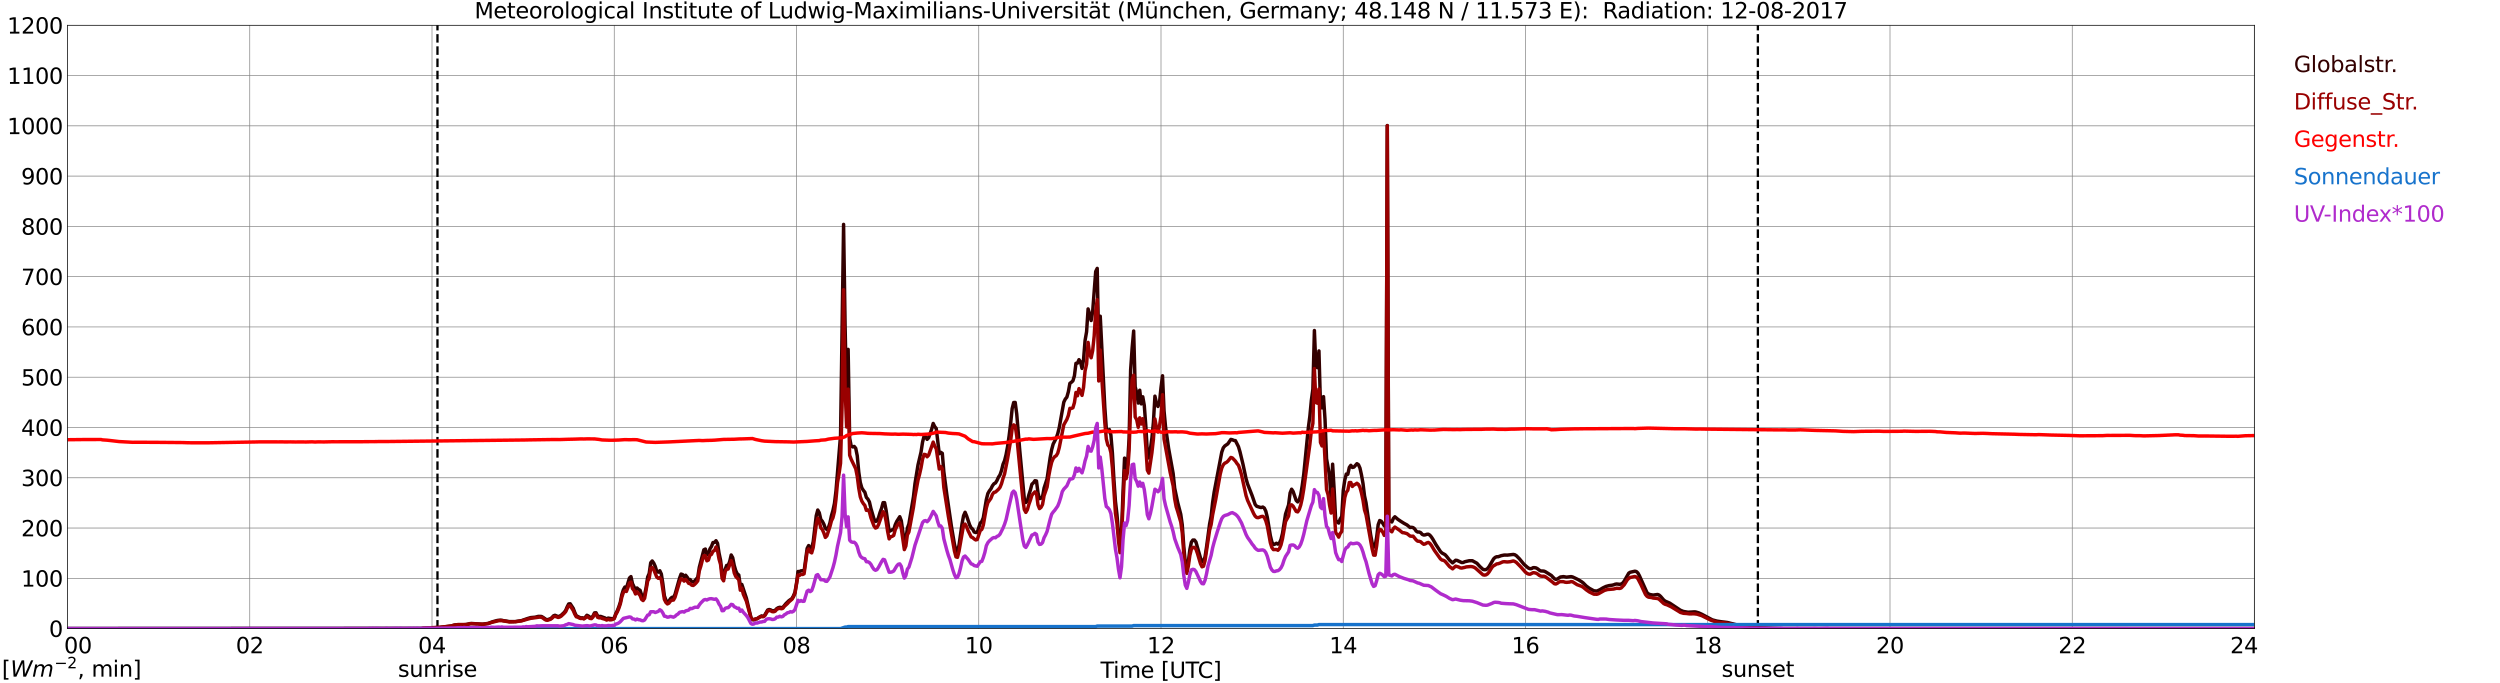 <?xml version="1.0" encoding="utf-8" standalone="no"?>
<!DOCTYPE svg PUBLIC "-//W3C//DTD SVG 1.1//EN"
  "http://www.w3.org/Graphics/SVG/1.1/DTD/svg11.dtd">
<svg xmlns:xlink="http://www.w3.org/1999/xlink" width="1085.4pt" height="296.64pt" viewBox="0 0 1085.4 296.64" xmlns="http://www.w3.org/2000/svg" version="1.1">
 <defs>
  <style type="text/css">*{stroke-linejoin: round; stroke-linecap: butt}</style>
 </defs>
 <g id="figure_1">
  <g id="patch_1">
   <path d="M 0 296.64 
L 1085.4 296.64 
L 1085.4 0 
L 0 0 
z
" style="fill: #ffffff"/>
  </g>
  <g id="axes_1">
   <g id="patch_2">
    <path d="M 29.306 272.909 
L 978.814 272.909 
L 978.814 10.976 
L 29.306 10.976 
z
" style="fill: #ffffff"/>
   </g>
   <g id="patch_3">
    <path d="M 978.814 272.909 
L 978.814 272.909 
L 978.814 10.976 
L 978.814 10.976 
z
" clip-path="url(#p6ffe375f81)" style="fill: #d3d3d3; opacity: 0.25; stroke: #d3d3d3; stroke-linejoin: miter"/>
   </g>
   <g id="matplotlib.axis_1">
    <g id="xtick_1">
     <g id="line2d_1">
      <path d="M 29.306 272.909 
L 29.306 10.976 
" clip-path="url(#p6ffe375f81)" style="fill: none; stroke: #808080; stroke-width: 0.3; stroke-linecap: square"/>
     </g>
     <g id="line2d_2"/>
     <g id="text_1">
      <!--    00 -->
      <g transform="translate(18.733 283.627) scale(0.095 -0.095)">
       <defs>
        <path id="DejaVuSans-20" transform="scale(0.016)"/>
        <path id="DejaVuSans-30" d="M 2034 4250 
Q 1547 4250 1301 3770 
Q 1056 3291 1056 2328 
Q 1056 1369 1301 889 
Q 1547 409 2034 409 
Q 2525 409 2770 889 
Q 3016 1369 3016 2328 
Q 3016 3291 2770 3770 
Q 2525 4250 2034 4250 
z
M 2034 4750 
Q 2819 4750 3233 4129 
Q 3647 3509 3647 2328 
Q 3647 1150 3233 529 
Q 2819 -91 2034 -91 
Q 1250 -91 836 529 
Q 422 1150 422 2328 
Q 422 3509 836 4129 
Q 1250 4750 2034 4750 
z
" transform="scale(0.016)"/>
       </defs>
       <use xlink:href="#DejaVuSans-20"/>
       <use xlink:href="#DejaVuSans-20" transform="translate(31.787 0)"/>
       <use xlink:href="#DejaVuSans-20" transform="translate(63.574 0)"/>
       <use xlink:href="#DejaVuSans-30" transform="translate(95.361 0)"/>
       <use xlink:href="#DejaVuSans-30" transform="translate(158.984 0)"/>
      </g>
     </g>
    </g>
    <g id="xtick_2">
     <g id="line2d_3">
      <path d="M 108.431 272.909 
L 108.431 10.976 
" clip-path="url(#p6ffe375f81)" style="fill: none; stroke: #808080; stroke-width: 0.3; stroke-linecap: square"/>
     </g>
     <g id="line2d_4"/>
     <g id="text_2">
      <!-- 02 -->
      <g transform="translate(102.387 283.627) scale(0.095 -0.095)">
       <defs>
        <path id="DejaVuSans-32" d="M 1228 531 
L 3431 531 
L 3431 0 
L 469 0 
L 469 531 
Q 828 903 1448 1529 
Q 2069 2156 2228 2338 
Q 2531 2678 2651 2914 
Q 2772 3150 2772 3378 
Q 2772 3750 2511 3984 
Q 2250 4219 1831 4219 
Q 1534 4219 1204 4116 
Q 875 4013 500 3803 
L 500 4441 
Q 881 4594 1212 4672 
Q 1544 4750 1819 4750 
Q 2544 4750 2975 4387 
Q 3406 4025 3406 3419 
Q 3406 3131 3298 2873 
Q 3191 2616 2906 2266 
Q 2828 2175 2409 1742 
Q 1991 1309 1228 531 
z
" transform="scale(0.016)"/>
       </defs>
       <use xlink:href="#DejaVuSans-30"/>
       <use xlink:href="#DejaVuSans-32" transform="translate(63.623 0)"/>
      </g>
     </g>
    </g>
    <g id="xtick_3">
     <g id="line2d_5">
      <path d="M 187.557 272.909 
L 187.557 10.976 
" clip-path="url(#p6ffe375f81)" style="fill: none; stroke: #808080; stroke-width: 0.3; stroke-linecap: square"/>
     </g>
     <g id="line2d_6"/>
     <g id="text_3">
      <!-- 04 -->
      <g transform="translate(181.513 283.627) scale(0.095 -0.095)">
       <defs>
        <path id="DejaVuSans-34" d="M 2419 4116 
L 825 1625 
L 2419 1625 
L 2419 4116 
z
M 2253 4666 
L 3047 4666 
L 3047 1625 
L 3713 1625 
L 3713 1100 
L 3047 1100 
L 3047 0 
L 2419 0 
L 2419 1100 
L 313 1100 
L 313 1709 
L 2253 4666 
z
" transform="scale(0.016)"/>
       </defs>
       <use xlink:href="#DejaVuSans-30"/>
       <use xlink:href="#DejaVuSans-34" transform="translate(63.623 0)"/>
      </g>
     </g>
    </g>
    <g id="xtick_4">
     <g id="line2d_7">
      <path d="M 266.683 272.909 
L 266.683 10.976 
" clip-path="url(#p6ffe375f81)" style="fill: none; stroke: #808080; stroke-width: 0.3; stroke-linecap: square"/>
     </g>
     <g id="line2d_8"/>
     <g id="text_4">
      <!-- 06 -->
      <g transform="translate(260.638 283.627) scale(0.095 -0.095)">
       <defs>
        <path id="DejaVuSans-36" d="M 2113 2584 
Q 1688 2584 1439 2293 
Q 1191 2003 1191 1497 
Q 1191 994 1439 701 
Q 1688 409 2113 409 
Q 2538 409 2786 701 
Q 3034 994 3034 1497 
Q 3034 2003 2786 2293 
Q 2538 2584 2113 2584 
z
M 3366 4563 
L 3366 3988 
Q 3128 4100 2886 4159 
Q 2644 4219 2406 4219 
Q 1781 4219 1451 3797 
Q 1122 3375 1075 2522 
Q 1259 2794 1537 2939 
Q 1816 3084 2150 3084 
Q 2853 3084 3261 2657 
Q 3669 2231 3669 1497 
Q 3669 778 3244 343 
Q 2819 -91 2113 -91 
Q 1303 -91 875 529 
Q 447 1150 447 2328 
Q 447 3434 972 4092 
Q 1497 4750 2381 4750 
Q 2619 4750 2861 4703 
Q 3103 4656 3366 4563 
z
" transform="scale(0.016)"/>
       </defs>
       <use xlink:href="#DejaVuSans-30"/>
       <use xlink:href="#DejaVuSans-36" transform="translate(63.623 0)"/>
      </g>
     </g>
    </g>
    <g id="xtick_5">
     <g id="line2d_9">
      <path d="M 345.808 272.909 
L 345.808 10.976 
" clip-path="url(#p6ffe375f81)" style="fill: none; stroke: #808080; stroke-width: 0.3; stroke-linecap: square"/>
     </g>
     <g id="line2d_10"/>
     <g id="text_5">
      <!-- 08 -->
      <g transform="translate(339.764 283.627) scale(0.095 -0.095)">
       <defs>
        <path id="DejaVuSans-38" d="M 2034 2216 
Q 1584 2216 1326 1975 
Q 1069 1734 1069 1313 
Q 1069 891 1326 650 
Q 1584 409 2034 409 
Q 2484 409 2743 651 
Q 3003 894 3003 1313 
Q 3003 1734 2745 1975 
Q 2488 2216 2034 2216 
z
M 1403 2484 
Q 997 2584 770 2862 
Q 544 3141 544 3541 
Q 544 4100 942 4425 
Q 1341 4750 2034 4750 
Q 2731 4750 3128 4425 
Q 3525 4100 3525 3541 
Q 3525 3141 3298 2862 
Q 3072 2584 2669 2484 
Q 3125 2378 3379 2068 
Q 3634 1759 3634 1313 
Q 3634 634 3220 271 
Q 2806 -91 2034 -91 
Q 1263 -91 848 271 
Q 434 634 434 1313 
Q 434 1759 690 2068 
Q 947 2378 1403 2484 
z
M 1172 3481 
Q 1172 3119 1398 2916 
Q 1625 2713 2034 2713 
Q 2441 2713 2670 2916 
Q 2900 3119 2900 3481 
Q 2900 3844 2670 4047 
Q 2441 4250 2034 4250 
Q 1625 4250 1398 4047 
Q 1172 3844 1172 3481 
z
" transform="scale(0.016)"/>
       </defs>
       <use xlink:href="#DejaVuSans-30"/>
       <use xlink:href="#DejaVuSans-38" transform="translate(63.623 0)"/>
      </g>
     </g>
    </g>
    <g id="xtick_6">
     <g id="line2d_11">
      <path d="M 424.934 272.909 
L 424.934 10.976 
" clip-path="url(#p6ffe375f81)" style="fill: none; stroke: #808080; stroke-width: 0.3; stroke-linecap: square"/>
     </g>
     <g id="line2d_12"/>
     <g id="text_6">
      <!-- 10 -->
      <g transform="translate(418.89 283.627) scale(0.095 -0.095)">
       <defs>
        <path id="DejaVuSans-31" d="M 794 531 
L 1825 531 
L 1825 4091 
L 703 3866 
L 703 4441 
L 1819 4666 
L 2450 4666 
L 2450 531 
L 3481 531 
L 3481 0 
L 794 0 
L 794 531 
z
" transform="scale(0.016)"/>
       </defs>
       <use xlink:href="#DejaVuSans-31"/>
       <use xlink:href="#DejaVuSans-30" transform="translate(63.623 0)"/>
      </g>
     </g>
    </g>
    <g id="xtick_7">
     <g id="line2d_13">
      <path d="M 504.06 272.909 
L 504.06 10.976 
" clip-path="url(#p6ffe375f81)" style="fill: none; stroke: #808080; stroke-width: 0.3; stroke-linecap: square"/>
     </g>
     <g id="line2d_14"/>
     <g id="text_7">
      <!-- 12 -->
      <g transform="translate(498.015 283.627) scale(0.095 -0.095)">
       <use xlink:href="#DejaVuSans-31"/>
       <use xlink:href="#DejaVuSans-32" transform="translate(63.623 0)"/>
      </g>
     </g>
    </g>
    <g id="xtick_8">
     <g id="line2d_15">
      <path d="M 583.185 272.909 
L 583.185 10.976 
" clip-path="url(#p6ffe375f81)" style="fill: none; stroke: #808080; stroke-width: 0.3; stroke-linecap: square"/>
     </g>
     <g id="line2d_16"/>
     <g id="text_8">
      <!-- 14 -->
      <g transform="translate(577.141 283.627) scale(0.095 -0.095)">
       <use xlink:href="#DejaVuSans-31"/>
       <use xlink:href="#DejaVuSans-34" transform="translate(63.623 0)"/>
      </g>
     </g>
    </g>
    <g id="xtick_9">
     <g id="line2d_17">
      <path d="M 662.311 272.909 
L 662.311 10.976 
" clip-path="url(#p6ffe375f81)" style="fill: none; stroke: #808080; stroke-width: 0.3; stroke-linecap: square"/>
     </g>
     <g id="line2d_18"/>
     <g id="text_9">
      <!-- 16 -->
      <g transform="translate(656.267 283.627) scale(0.095 -0.095)">
       <use xlink:href="#DejaVuSans-31"/>
       <use xlink:href="#DejaVuSans-36" transform="translate(63.623 0)"/>
      </g>
     </g>
    </g>
    <g id="xtick_10">
     <g id="line2d_19">
      <path d="M 741.437 272.909 
L 741.437 10.976 
" clip-path="url(#p6ffe375f81)" style="fill: none; stroke: #808080; stroke-width: 0.3; stroke-linecap: square"/>
     </g>
     <g id="line2d_20"/>
     <g id="text_10">
      <!-- 18 -->
      <g transform="translate(735.392 283.627) scale(0.095 -0.095)">
       <use xlink:href="#DejaVuSans-31"/>
       <use xlink:href="#DejaVuSans-38" transform="translate(63.623 0)"/>
      </g>
     </g>
    </g>
    <g id="xtick_11">
     <g id="line2d_21">
      <path d="M 820.562 272.909 
L 820.562 10.976 
" clip-path="url(#p6ffe375f81)" style="fill: none; stroke: #808080; stroke-width: 0.3; stroke-linecap: square"/>
     </g>
     <g id="line2d_22"/>
     <g id="text_11">
      <!-- 20 -->
      <g transform="translate(814.518 283.627) scale(0.095 -0.095)">
       <use xlink:href="#DejaVuSans-32"/>
       <use xlink:href="#DejaVuSans-30" transform="translate(63.623 0)"/>
      </g>
     </g>
    </g>
    <g id="xtick_12">
     <g id="line2d_23">
      <path d="M 899.688 272.909 
L 899.688 10.976 
" clip-path="url(#p6ffe375f81)" style="fill: none; stroke: #808080; stroke-width: 0.3; stroke-linecap: square"/>
     </g>
     <g id="line2d_24"/>
     <g id="text_12">
      <!-- 22 -->
      <g transform="translate(893.644 283.627) scale(0.095 -0.095)">
       <use xlink:href="#DejaVuSans-32"/>
       <use xlink:href="#DejaVuSans-32" transform="translate(63.623 0)"/>
      </g>
     </g>
    </g>
    <g id="xtick_13">
     <g id="line2d_25">
      <path d="M 978.814 272.909 
L 978.814 10.976 
" clip-path="url(#p6ffe375f81)" style="fill: none; stroke: #808080; stroke-width: 0.3; stroke-linecap: square"/>
     </g>
     <g id="line2d_26"/>
     <g id="text_13">
      <!-- 24    -->
      <g transform="translate(968.241 283.627) scale(0.095 -0.095)">
       <use xlink:href="#DejaVuSans-32"/>
       <use xlink:href="#DejaVuSans-34" transform="translate(63.623 0)"/>
       <use xlink:href="#DejaVuSans-20" transform="translate(127.246 0)"/>
       <use xlink:href="#DejaVuSans-20" transform="translate(159.033 0)"/>
       <use xlink:href="#DejaVuSans-20" transform="translate(190.82 0)"/>
      </g>
     </g>
    </g>
    <g id="text_14">
     <!-- Time [UTC] -->
     <g transform="translate(477.806 294.322) scale(0.095 -0.095)">
      <defs>
       <path id="DejaVuSans-54" d="M -19 4666 
L 3928 4666 
L 3928 4134 
L 2272 4134 
L 2272 0 
L 1638 0 
L 1638 4134 
L -19 4134 
L -19 4666 
z
" transform="scale(0.016)"/>
       <path id="DejaVuSans-69" d="M 603 3500 
L 1178 3500 
L 1178 0 
L 603 0 
L 603 3500 
z
M 603 4863 
L 1178 4863 
L 1178 4134 
L 603 4134 
L 603 4863 
z
" transform="scale(0.016)"/>
       <path id="DejaVuSans-6d" d="M 3328 2828 
Q 3544 3216 3844 3400 
Q 4144 3584 4550 3584 
Q 5097 3584 5394 3201 
Q 5691 2819 5691 2113 
L 5691 0 
L 5113 0 
L 5113 2094 
Q 5113 2597 4934 2840 
Q 4756 3084 4391 3084 
Q 3944 3084 3684 2787 
Q 3425 2491 3425 1978 
L 3425 0 
L 2847 0 
L 2847 2094 
Q 2847 2600 2669 2842 
Q 2491 3084 2119 3084 
Q 1678 3084 1418 2786 
Q 1159 2488 1159 1978 
L 1159 0 
L 581 0 
L 581 3500 
L 1159 3500 
L 1159 2956 
Q 1356 3278 1631 3431 
Q 1906 3584 2284 3584 
Q 2666 3584 2933 3390 
Q 3200 3197 3328 2828 
z
" transform="scale(0.016)"/>
       <path id="DejaVuSans-65" d="M 3597 1894 
L 3597 1613 
L 953 1613 
Q 991 1019 1311 708 
Q 1631 397 2203 397 
Q 2534 397 2845 478 
Q 3156 559 3463 722 
L 3463 178 
Q 3153 47 2828 -22 
Q 2503 -91 2169 -91 
Q 1331 -91 842 396 
Q 353 884 353 1716 
Q 353 2575 817 3079 
Q 1281 3584 2069 3584 
Q 2775 3584 3186 3129 
Q 3597 2675 3597 1894 
z
M 3022 2063 
Q 3016 2534 2758 2815 
Q 2500 3097 2075 3097 
Q 1594 3097 1305 2825 
Q 1016 2553 972 2059 
L 3022 2063 
z
" transform="scale(0.016)"/>
       <path id="DejaVuSans-5b" d="M 550 4863 
L 1875 4863 
L 1875 4416 
L 1125 4416 
L 1125 -397 
L 1875 -397 
L 1875 -844 
L 550 -844 
L 550 4863 
z
" transform="scale(0.016)"/>
       <path id="DejaVuSans-55" d="M 556 4666 
L 1191 4666 
L 1191 1831 
Q 1191 1081 1462 751 
Q 1734 422 2344 422 
Q 2950 422 3222 751 
Q 3494 1081 3494 1831 
L 3494 4666 
L 4128 4666 
L 4128 1753 
Q 4128 841 3676 375 
Q 3225 -91 2344 -91 
Q 1459 -91 1007 375 
Q 556 841 556 1753 
L 556 4666 
z
" transform="scale(0.016)"/>
       <path id="DejaVuSans-43" d="M 4122 4306 
L 4122 3641 
Q 3803 3938 3442 4084 
Q 3081 4231 2675 4231 
Q 1875 4231 1450 3742 
Q 1025 3253 1025 2328 
Q 1025 1406 1450 917 
Q 1875 428 2675 428 
Q 3081 428 3442 575 
Q 3803 722 4122 1019 
L 4122 359 
Q 3791 134 3420 21 
Q 3050 -91 2638 -91 
Q 1578 -91 968 557 
Q 359 1206 359 2328 
Q 359 3453 968 4101 
Q 1578 4750 2638 4750 
Q 3056 4750 3426 4639 
Q 3797 4528 4122 4306 
z
" transform="scale(0.016)"/>
       <path id="DejaVuSans-5d" d="M 1947 4863 
L 1947 -844 
L 622 -844 
L 622 -397 
L 1369 -397 
L 1369 4416 
L 622 4416 
L 622 4863 
L 1947 4863 
z
" transform="scale(0.016)"/>
      </defs>
      <use xlink:href="#DejaVuSans-54"/>
      <use xlink:href="#DejaVuSans-69" transform="translate(57.959 0)"/>
      <use xlink:href="#DejaVuSans-6d" transform="translate(85.742 0)"/>
      <use xlink:href="#DejaVuSans-65" transform="translate(183.154 0)"/>
      <use xlink:href="#DejaVuSans-20" transform="translate(244.678 0)"/>
      <use xlink:href="#DejaVuSans-5b" transform="translate(276.465 0)"/>
      <use xlink:href="#DejaVuSans-55" transform="translate(315.479 0)"/>
      <use xlink:href="#DejaVuSans-54" transform="translate(388.672 0)"/>
      <use xlink:href="#DejaVuSans-43" transform="translate(443.881 0)"/>
      <use xlink:href="#DejaVuSans-5d" transform="translate(513.705 0)"/>
     </g>
    </g>
   </g>
   <g id="matplotlib.axis_2">
    <g id="ytick_1">
     <g id="line2d_27">
      <path d="M 29.306 272.909 
L 978.814 272.909 
" clip-path="url(#p6ffe375f81)" style="fill: none; stroke: #808080; stroke-width: 0.3; stroke-linecap: square"/>
     </g>
     <g id="line2d_28"/>
     <g id="text_15">
      <!-- 0 -->
      <g transform="translate(21.261 276.518) scale(0.095 -0.095)">
       <use xlink:href="#DejaVuSans-30"/>
      </g>
     </g>
    </g>
    <g id="ytick_2">
     <g id="line2d_29">
      <path d="M 29.306 251.081 
L 978.814 251.081 
" clip-path="url(#p6ffe375f81)" style="fill: none; stroke: #808080; stroke-width: 0.3; stroke-linecap: square"/>
     </g>
     <g id="line2d_30"/>
     <g id="text_16">
      <!-- 100 -->
      <g transform="translate(9.173 254.69) scale(0.095 -0.095)">
       <use xlink:href="#DejaVuSans-31"/>
       <use xlink:href="#DejaVuSans-30" transform="translate(63.623 0)"/>
       <use xlink:href="#DejaVuSans-30" transform="translate(127.246 0)"/>
      </g>
     </g>
    </g>
    <g id="ytick_3">
     <g id="line2d_31">
      <path d="M 29.306 229.253 
L 978.814 229.253 
" clip-path="url(#p6ffe375f81)" style="fill: none; stroke: #808080; stroke-width: 0.3; stroke-linecap: square"/>
     </g>
     <g id="line2d_32"/>
     <g id="text_17">
      <!-- 200 -->
      <g transform="translate(9.173 232.863) scale(0.095 -0.095)">
       <use xlink:href="#DejaVuSans-32"/>
       <use xlink:href="#DejaVuSans-30" transform="translate(63.623 0)"/>
       <use xlink:href="#DejaVuSans-30" transform="translate(127.246 0)"/>
      </g>
     </g>
    </g>
    <g id="ytick_4">
     <g id="line2d_33">
      <path d="M 29.306 207.426 
L 978.814 207.426 
" clip-path="url(#p6ffe375f81)" style="fill: none; stroke: #808080; stroke-width: 0.3; stroke-linecap: square"/>
     </g>
     <g id="line2d_34"/>
     <g id="text_18">
      <!-- 300 -->
      <g transform="translate(9.173 211.035) scale(0.095 -0.095)">
       <defs>
        <path id="DejaVuSans-33" d="M 2597 2516 
Q 3050 2419 3304 2112 
Q 3559 1806 3559 1356 
Q 3559 666 3084 287 
Q 2609 -91 1734 -91 
Q 1441 -91 1130 -33 
Q 819 25 488 141 
L 488 750 
Q 750 597 1062 519 
Q 1375 441 1716 441 
Q 2309 441 2620 675 
Q 2931 909 2931 1356 
Q 2931 1769 2642 2001 
Q 2353 2234 1838 2234 
L 1294 2234 
L 1294 2753 
L 1863 2753 
Q 2328 2753 2575 2939 
Q 2822 3125 2822 3475 
Q 2822 3834 2567 4026 
Q 2313 4219 1838 4219 
Q 1578 4219 1281 4162 
Q 984 4106 628 3988 
L 628 4550 
Q 988 4650 1302 4700 
Q 1616 4750 1894 4750 
Q 2613 4750 3031 4423 
Q 3450 4097 3450 3541 
Q 3450 3153 3228 2886 
Q 3006 2619 2597 2516 
z
" transform="scale(0.016)"/>
       </defs>
       <use xlink:href="#DejaVuSans-33"/>
       <use xlink:href="#DejaVuSans-30" transform="translate(63.623 0)"/>
       <use xlink:href="#DejaVuSans-30" transform="translate(127.246 0)"/>
      </g>
     </g>
    </g>
    <g id="ytick_5">
     <g id="line2d_35">
      <path d="M 29.306 185.598 
L 978.814 185.598 
" clip-path="url(#p6ffe375f81)" style="fill: none; stroke: #808080; stroke-width: 0.3; stroke-linecap: square"/>
     </g>
     <g id="line2d_36"/>
     <g id="text_19">
      <!-- 400 -->
      <g transform="translate(9.173 189.207) scale(0.095 -0.095)">
       <use xlink:href="#DejaVuSans-34"/>
       <use xlink:href="#DejaVuSans-30" transform="translate(63.623 0)"/>
       <use xlink:href="#DejaVuSans-30" transform="translate(127.246 0)"/>
      </g>
     </g>
    </g>
    <g id="ytick_6">
     <g id="line2d_37">
      <path d="M 29.306 163.77 
L 978.814 163.77 
" clip-path="url(#p6ffe375f81)" style="fill: none; stroke: #808080; stroke-width: 0.3; stroke-linecap: square"/>
     </g>
     <g id="line2d_38"/>
     <g id="text_20">
      <!-- 500 -->
      <g transform="translate(9.173 167.379) scale(0.095 -0.095)">
       <defs>
        <path id="DejaVuSans-35" d="M 691 4666 
L 3169 4666 
L 3169 4134 
L 1269 4134 
L 1269 2991 
Q 1406 3038 1543 3061 
Q 1681 3084 1819 3084 
Q 2600 3084 3056 2656 
Q 3513 2228 3513 1497 
Q 3513 744 3044 326 
Q 2575 -91 1722 -91 
Q 1428 -91 1123 -41 
Q 819 9 494 109 
L 494 744 
Q 775 591 1075 516 
Q 1375 441 1709 441 
Q 2250 441 2565 725 
Q 2881 1009 2881 1497 
Q 2881 1984 2565 2268 
Q 2250 2553 1709 2553 
Q 1456 2553 1204 2497 
Q 953 2441 691 2322 
L 691 4666 
z
" transform="scale(0.016)"/>
       </defs>
       <use xlink:href="#DejaVuSans-35"/>
       <use xlink:href="#DejaVuSans-30" transform="translate(63.623 0)"/>
       <use xlink:href="#DejaVuSans-30" transform="translate(127.246 0)"/>
      </g>
     </g>
    </g>
    <g id="ytick_7">
     <g id="line2d_39">
      <path d="M 29.306 141.942 
L 978.814 141.942 
" clip-path="url(#p6ffe375f81)" style="fill: none; stroke: #808080; stroke-width: 0.3; stroke-linecap: square"/>
     </g>
     <g id="line2d_40"/>
     <g id="text_21">
      <!-- 600 -->
      <g transform="translate(9.173 145.551) scale(0.095 -0.095)">
       <use xlink:href="#DejaVuSans-36"/>
       <use xlink:href="#DejaVuSans-30" transform="translate(63.623 0)"/>
       <use xlink:href="#DejaVuSans-30" transform="translate(127.246 0)"/>
      </g>
     </g>
    </g>
    <g id="ytick_8">
     <g id="line2d_41">
      <path d="M 29.306 120.114 
L 978.814 120.114 
" clip-path="url(#p6ffe375f81)" style="fill: none; stroke: #808080; stroke-width: 0.3; stroke-linecap: square"/>
     </g>
     <g id="line2d_42"/>
     <g id="text_22">
      <!-- 700 -->
      <g transform="translate(9.173 123.724) scale(0.095 -0.095)">
       <defs>
        <path id="DejaVuSans-37" d="M 525 4666 
L 3525 4666 
L 3525 4397 
L 1831 0 
L 1172 0 
L 2766 4134 
L 525 4134 
L 525 4666 
z
" transform="scale(0.016)"/>
       </defs>
       <use xlink:href="#DejaVuSans-37"/>
       <use xlink:href="#DejaVuSans-30" transform="translate(63.623 0)"/>
       <use xlink:href="#DejaVuSans-30" transform="translate(127.246 0)"/>
      </g>
     </g>
    </g>
    <g id="ytick_9">
     <g id="line2d_43">
      <path d="M 29.306 98.287 
L 978.814 98.287 
" clip-path="url(#p6ffe375f81)" style="fill: none; stroke: #808080; stroke-width: 0.3; stroke-linecap: square"/>
     </g>
     <g id="line2d_44"/>
     <g id="text_23">
      <!-- 800 -->
      <g transform="translate(9.173 101.896) scale(0.095 -0.095)">
       <use xlink:href="#DejaVuSans-38"/>
       <use xlink:href="#DejaVuSans-30" transform="translate(63.623 0)"/>
       <use xlink:href="#DejaVuSans-30" transform="translate(127.246 0)"/>
      </g>
     </g>
    </g>
    <g id="ytick_10">
     <g id="line2d_45">
      <path d="M 29.306 76.459 
L 978.814 76.459 
" clip-path="url(#p6ffe375f81)" style="fill: none; stroke: #808080; stroke-width: 0.3; stroke-linecap: square"/>
     </g>
     <g id="line2d_46"/>
     <g id="text_24">
      <!-- 900 -->
      <g transform="translate(9.173 80.068) scale(0.095 -0.095)">
       <defs>
        <path id="DejaVuSans-39" d="M 703 97 
L 703 672 
Q 941 559 1184 500 
Q 1428 441 1663 441 
Q 2288 441 2617 861 
Q 2947 1281 2994 2138 
Q 2813 1869 2534 1725 
Q 2256 1581 1919 1581 
Q 1219 1581 811 2004 
Q 403 2428 403 3163 
Q 403 3881 828 4315 
Q 1253 4750 1959 4750 
Q 2769 4750 3195 4129 
Q 3622 3509 3622 2328 
Q 3622 1225 3098 567 
Q 2575 -91 1691 -91 
Q 1453 -91 1209 -44 
Q 966 3 703 97 
z
M 1959 2075 
Q 2384 2075 2632 2365 
Q 2881 2656 2881 3163 
Q 2881 3666 2632 3958 
Q 2384 4250 1959 4250 
Q 1534 4250 1286 3958 
Q 1038 3666 1038 3163 
Q 1038 2656 1286 2365 
Q 1534 2075 1959 2075 
z
" transform="scale(0.016)"/>
       </defs>
       <use xlink:href="#DejaVuSans-39"/>
       <use xlink:href="#DejaVuSans-30" transform="translate(63.623 0)"/>
       <use xlink:href="#DejaVuSans-30" transform="translate(127.246 0)"/>
      </g>
     </g>
    </g>
    <g id="ytick_11">
     <g id="line2d_47">
      <path d="M 29.306 54.631 
L 978.814 54.631 
" clip-path="url(#p6ffe375f81)" style="fill: none; stroke: #808080; stroke-width: 0.3; stroke-linecap: square"/>
     </g>
     <g id="line2d_48"/>
     <g id="text_25">
      <!-- 1000 -->
      <g transform="translate(3.128 58.24) scale(0.095 -0.095)">
       <use xlink:href="#DejaVuSans-31"/>
       <use xlink:href="#DejaVuSans-30" transform="translate(63.623 0)"/>
       <use xlink:href="#DejaVuSans-30" transform="translate(127.246 0)"/>
       <use xlink:href="#DejaVuSans-30" transform="translate(190.869 0)"/>
      </g>
     </g>
    </g>
    <g id="ytick_12">
     <g id="line2d_49">
      <path d="M 29.306 32.803 
L 978.814 32.803 
" clip-path="url(#p6ffe375f81)" style="fill: none; stroke: #808080; stroke-width: 0.3; stroke-linecap: square"/>
     </g>
     <g id="line2d_50"/>
     <g id="text_26">
      <!-- 1100 -->
      <g transform="translate(3.128 36.413) scale(0.095 -0.095)">
       <use xlink:href="#DejaVuSans-31"/>
       <use xlink:href="#DejaVuSans-31" transform="translate(63.623 0)"/>
       <use xlink:href="#DejaVuSans-30" transform="translate(127.246 0)"/>
       <use xlink:href="#DejaVuSans-30" transform="translate(190.869 0)"/>
      </g>
     </g>
    </g>
    <g id="ytick_13">
     <g id="line2d_51">
      <path d="M 29.306 10.976 
L 978.814 10.976 
" clip-path="url(#p6ffe375f81)" style="fill: none; stroke: #808080; stroke-width: 0.3; stroke-linecap: square"/>
     </g>
     <g id="line2d_52"/>
     <g id="text_27">
      <!-- 1200 -->
      <g transform="translate(3.128 14.585) scale(0.095 -0.095)">
       <use xlink:href="#DejaVuSans-31"/>
       <use xlink:href="#DejaVuSans-32" transform="translate(63.623 0)"/>
       <use xlink:href="#DejaVuSans-30" transform="translate(127.246 0)"/>
       <use xlink:href="#DejaVuSans-30" transform="translate(190.869 0)"/>
      </g>
     </g>
    </g>
   </g>
   <g id="line2d_53">
    <path d="M 189.931 272.909 
L 189.931 10.976 
" clip-path="url(#p6ffe375f81)" style="fill: none; stroke-dasharray: 3.7,1.6; stroke-dashoffset: 0; stroke: #000000"/>
   </g>
   <g id="line2d_54">
    <path d="M 763.196 272.909 
L 763.196 10.976 
" clip-path="url(#p6ffe375f81)" style="fill: none; stroke-dasharray: 3.7,1.6; stroke-dashoffset: 0; stroke: #000000"/>
   </g>
   <g id="line2d_55">
    <path d="M 29.306 272.909 
L 184.26 272.817 
L 187.557 272.61 
L 188.876 272.52 
L 190.854 272.433 
L 196.129 271.752 
L 197.448 271.337 
L 198.767 271.189 
L 200.745 271.189 
L 202.063 271.189 
L 203.382 270.922 
L 204.042 270.743 
L 204.701 270.685 
L 209.317 271.01 
L 211.295 270.743 
L 211.954 270.656 
L 213.932 269.914 
L 215.91 269.381 
L 217.229 269.233 
L 217.889 269.292 
L 218.548 269.471 
L 219.867 269.648 
L 221.186 269.886 
L 223.823 269.855 
L 226.461 269.44 
L 229.098 268.524 
L 230.417 268.137 
L 232.395 267.96 
L 233.714 267.605 
L 235.033 267.635 
L 235.692 267.989 
L 237.011 268.908 
L 237.67 269.056 
L 238.989 268.611 
L 239.648 268.109 
L 240.308 267.367 
L 240.967 267.131 
L 242.286 267.694 
L 242.945 267.515 
L 243.604 267.159 
L 244.923 265.917 
L 245.583 265.057 
L 246.242 263.488 
L 246.901 262.213 
L 247.561 262.126 
L 248.88 264.138 
L 249.539 265.917 
L 250.198 267.338 
L 252.176 268.316 
L 252.836 268.196 
L 253.495 268.524 
L 254.155 267.93 
L 254.814 267.131 
L 255.473 267.456 
L 256.133 267.989 
L 256.792 268.137 
L 257.451 267.456 
L 258.111 266.094 
L 258.77 266.035 
L 259.43 267.367 
L 260.089 267.694 
L 260.748 267.605 
L 262.726 268.316 
L 263.386 268.79 
L 264.045 268.345 
L 265.364 268.583 
L 266.023 268.583 
L 266.683 268.316 
L 267.342 266.45 
L 268.002 265.147 
L 268.661 263.488 
L 269.32 261.473 
L 269.98 258.158 
L 270.639 256.053 
L 271.298 254.868 
L 271.958 255.344 
L 273.277 250.959 
L 273.936 250.339 
L 274.595 253.388 
L 275.914 256.112 
L 276.573 255.283 
L 277.233 255.905 
L 277.892 256.261 
L 278.552 258.275 
L 279.211 259.223 
L 279.87 258.217 
L 280.53 255.017 
L 281.189 250.516 
L 281.849 249.005 
L 282.508 244.325 
L 283.167 243.555 
L 283.827 244.474 
L 284.486 245.925 
L 285.145 248.086 
L 285.805 248.414 
L 286.464 247.792 
L 287.124 249.213 
L 287.783 253.388 
L 288.442 258.69 
L 289.102 260.556 
L 289.761 261.266 
L 290.42 261.059 
L 291.08 259.934 
L 291.739 259.341 
L 292.399 259.371 
L 293.058 258.096 
L 295.036 251.02 
L 295.696 249.241 
L 296.355 249.448 
L 297.014 250.605 
L 297.674 249.745 
L 298.333 250.575 
L 298.992 251.67 
L 299.652 251.611 
L 300.311 252.53 
L 300.971 252.707 
L 301.63 252.203 
L 302.949 250.634 
L 303.608 246.309 
L 305.586 238.698 
L 306.246 238.373 
L 306.905 240.92 
L 307.564 240.713 
L 308.224 238.314 
L 308.883 237.277 
L 309.543 235.559 
L 310.202 235.529 
L 310.861 234.758 
L 311.521 235.885 
L 312.18 240.15 
L 312.839 243.23 
L 313.499 248.798 
L 314.158 251.256 
L 314.818 247.287 
L 315.477 245.48 
L 316.136 245.511 
L 316.796 243.793 
L 317.455 240.949 
L 318.114 242.134 
L 318.774 245.48 
L 319.433 247.761 
L 320.093 249.154 
L 320.752 249.656 
L 321.411 254.307 
L 322.071 253.744 
L 324.049 259.696 
L 326.027 268.078 
L 326.686 268.997 
L 327.346 269.115 
L 328.005 268.731 
L 328.665 268.641 
L 329.983 267.781 
L 330.643 267.397 
L 331.302 267.635 
L 331.961 267.159 
L 333.28 264.85 
L 333.94 264.614 
L 334.599 264.791 
L 335.258 265.175 
L 335.918 265.175 
L 336.577 264.939 
L 337.236 264.228 
L 337.896 263.844 
L 338.555 263.665 
L 339.215 263.785 
L 339.874 263.724 
L 341.193 262.095 
L 342.512 260.792 
L 343.83 259.875 
L 344.49 258.69 
L 345.149 257.09 
L 345.808 253.24 
L 346.468 248.117 
L 347.127 248.145 
L 347.787 247.82 
L 348.446 247.792 
L 349.105 247.999 
L 350.424 238.107 
L 351.083 236.862 
L 351.743 238.194 
L 352.402 237.928 
L 353.062 235.145 
L 354.38 223.919 
L 355.04 221.432 
L 355.699 222.615 
L 356.359 225.519 
L 357.018 226.317 
L 357.677 227.562 
L 358.337 229.369 
L 358.996 229.873 
L 359.655 229.103 
L 360.315 227.06 
L 360.974 223.919 
L 361.634 221.609 
L 362.293 218.529 
L 362.952 213.109 
L 364.93 189.031 
L 366.249 97.425 
L 366.909 141.584 
L 367.568 172.979 
L 368.227 151.684 
L 368.887 190.245 
L 369.546 193.591 
L 370.206 194.036 
L 370.865 193.829 
L 371.524 194.628 
L 372.184 197.887 
L 372.843 204.966 
L 373.502 209.466 
L 374.162 211.806 
L 374.821 212.872 
L 375.481 213.701 
L 376.14 215.951 
L 376.799 216.694 
L 377.459 217.907 
L 378.118 220.751 
L 379.437 225.283 
L 380.096 226.407 
L 380.756 226.141 
L 381.415 224.72 
L 382.074 222.498 
L 382.734 220.721 
L 383.393 218.232 
L 384.053 218.232 
L 384.712 221.55 
L 386.031 230.731 
L 387.349 230.019 
L 388.009 230.019 
L 388.668 227.828 
L 389.328 226.379 
L 390.646 224.333 
L 391.306 226.082 
L 392.624 235.47 
L 393.284 234.315 
L 393.943 229.369 
L 394.603 227.474 
L 396.581 215.685 
L 397.24 209.999 
L 398.559 201.855 
L 399.878 196.256 
L 400.537 191.932 
L 401.196 189.326 
L 401.856 189.653 
L 402.515 190.749 
L 403.175 190.068 
L 404.493 186.336 
L 405.153 183.847 
L 405.812 185.209 
L 406.471 186.01 
L 407.79 196.998 
L 408.45 196.376 
L 409.109 196.819 
L 409.768 204.758 
L 411.087 214.856 
L 413.065 228.481 
L 414.384 236.299 
L 415.043 239.113 
L 415.703 239.528 
L 416.362 236.714 
L 417.681 227.444 
L 418.34 223.919 
L 419 222.408 
L 419.659 223.98 
L 420.978 227.889 
L 421.637 229.192 
L 422.297 229.725 
L 422.956 230.969 
L 423.615 231.205 
L 424.275 231.117 
L 425.593 227.088 
L 426.253 226.437 
L 426.912 224.779 
L 428.231 216.87 
L 428.89 214.264 
L 429.55 213.109 
L 430.209 212.249 
L 430.869 210.918 
L 431.528 210.03 
L 432.187 209.674 
L 432.847 208.606 
L 433.506 207.157 
L 434.165 206.149 
L 434.825 204.223 
L 435.484 201.53 
L 436.144 199.989 
L 436.803 197.352 
L 437.462 193.798 
L 438.122 189.208 
L 438.781 183.819 
L 439.44 177.391 
L 440.1 174.756 
L 440.759 174.725 
L 441.419 179.702 
L 442.737 195.516 
L 444.716 216.635 
L 445.375 218.174 
L 446.034 217.523 
L 446.694 214.856 
L 447.353 212.754 
L 448.012 210.206 
L 448.672 209.643 
L 449.331 208.696 
L 449.991 208.814 
L 450.65 213.967 
L 451.309 216.486 
L 451.969 216.307 
L 452.628 215.626 
L 453.287 211.924 
L 454.606 207.838 
L 455.925 198.745 
L 456.584 195.219 
L 457.244 192.792 
L 458.563 190.214 
L 459.222 188.289 
L 459.881 185.655 
L 461.859 174.607 
L 462.519 173.245 
L 463.178 172.444 
L 463.838 170.104 
L 464.497 166.433 
L 465.156 165.959 
L 465.816 165.337 
L 466.475 163.146 
L 467.134 157.754 
L 467.794 157.667 
L 468.453 156.156 
L 469.113 157.132 
L 469.772 159.946 
L 470.431 156.126 
L 471.091 147.834 
L 471.75 144.042 
L 472.409 134.121 
L 473.069 136.313 
L 473.728 139.155 
L 474.388 135.304 
L 475.706 117.89 
L 476.366 116.528 
L 477.025 151.151 
L 477.685 137.289 
L 479.663 176.827 
L 480.322 186.128 
L 480.981 187.401 
L 481.641 186.512 
L 482.3 188.824 
L 482.96 196.702 
L 483.619 208.192 
L 484.278 217.61 
L 484.938 223.327 
L 485.597 231.235 
L 486.256 237.602 
L 486.916 231.412 
L 487.575 213.317 
L 488.235 198.893 
L 488.894 204.52 
L 489.553 201.707 
L 490.213 190.214 
L 490.872 160.598 
L 491.532 151.062 
L 492.191 143.717 
L 492.85 167.972 
L 493.51 170.371 
L 494.169 174.992 
L 494.828 169.423 
L 495.488 175.347 
L 496.147 172.268 
L 496.807 176.059 
L 497.466 184.856 
L 498.125 196.346 
L 498.785 198.834 
L 499.444 195.102 
L 500.103 190.245 
L 500.763 183.345 
L 501.422 172.001 
L 502.082 174.992 
L 502.741 176.474 
L 503.4 174.843 
L 504.06 168.269 
L 504.719 163.146 
L 505.379 178.368 
L 506.038 185.358 
L 507.357 194.628 
L 509.335 205.585 
L 509.994 211.924 
L 511.313 218.174 
L 512.632 223.268 
L 513.291 227.889 
L 513.95 237.218 
L 514.61 244.266 
L 515.269 247.198 
L 515.929 243.793 
L 516.588 238.609 
L 517.247 235.38 
L 517.907 234.464 
L 518.566 234.464 
L 519.226 235.321 
L 521.204 242.252 
L 521.863 243.734 
L 522.522 243.882 
L 523.182 241.75 
L 523.841 237.395 
L 525.16 227.474 
L 525.819 224.067 
L 526.479 218.084 
L 527.138 213.642 
L 530.435 196.317 
L 531.094 194.451 
L 531.754 193.622 
L 533.073 192.703 
L 534.391 190.777 
L 535.051 190.926 
L 535.71 191.223 
L 536.369 191.31 
L 537.688 193.916 
L 538.348 196.138 
L 539.666 201.617 
L 540.985 207.838 
L 541.644 210.117 
L 543.623 215.183 
L 544.941 219.003 
L 545.601 219.802 
L 546.919 220.217 
L 547.579 220.365 
L 548.238 220.129 
L 548.898 220.572 
L 549.557 221.934 
L 550.216 224.6 
L 551.535 232.567 
L 552.195 235.293 
L 552.854 236.448 
L 553.513 236.24 
L 554.173 235.854 
L 554.832 236.24 
L 555.491 235.736 
L 556.151 234.256 
L 556.81 231.591 
L 558.129 223.179 
L 559.448 219.21 
L 560.107 214.026 
L 560.766 212.398 
L 561.426 213.406 
L 562.745 217.255 
L 563.404 217.907 
L 564.063 217.047 
L 564.723 214.797 
L 565.382 210.739 
L 566.042 205.854 
L 568.02 185.744 
L 568.679 180.767 
L 569.338 173.778 
L 569.998 168.95 
L 570.657 143.509 
L 571.317 159.324 
L 571.976 159.621 
L 572.635 152.365 
L 573.295 175.821 
L 573.954 177.096 
L 574.613 172.209 
L 575.273 182.16 
L 575.932 199.159 
L 577.251 206.622 
L 577.91 217.818 
L 578.57 201.53 
L 579.229 212.487 
L 579.889 225.756 
L 580.548 226.673 
L 581.207 227.088 
L 581.867 225.283 
L 582.526 224.274 
L 583.185 212.961 
L 583.845 208.43 
L 584.504 205.823 
L 585.164 205.913 
L 585.823 202.92 
L 586.482 202.032 
L 587.142 202.951 
L 587.801 202.802 
L 589.12 201.322 
L 589.779 201.737 
L 590.439 203.217 
L 591.098 206.208 
L 591.757 209.881 
L 592.417 215.27 
L 593.076 218.291 
L 595.054 232.034 
L 595.714 235.649 
L 596.373 237.572 
L 597.032 237.07 
L 597.692 233.189 
L 598.351 227.8 
L 599.011 225.992 
L 599.67 226.289 
L 600.329 227.177 
L 600.989 228.304 
L 601.648 227.948 
L 602.307 54.502 
L 602.967 226.082 
L 603.626 226.23 
L 604.286 226.614 
L 604.945 225.075 
L 605.604 224.364 
L 606.923 225.49 
L 608.242 226.379 
L 609.561 227.206 
L 610.879 227.917 
L 612.198 229.013 
L 612.858 228.924 
L 613.517 229.072 
L 614.176 229.607 
L 614.836 230.583 
L 615.495 230.997 
L 616.154 230.969 
L 616.814 231.264 
L 617.473 232.006 
L 618.133 232.3 
L 618.792 232.213 
L 619.451 231.975 
L 620.111 231.916 
L 620.77 232.331 
L 621.429 233.102 
L 622.089 234.108 
L 623.408 236.417 
L 625.386 239.438 
L 626.045 240.091 
L 627.364 240.8 
L 628.023 241.512 
L 629.342 243.199 
L 630.661 244.384 
L 631.98 243.23 
L 632.639 243.319 
L 634.617 244.236 
L 635.276 244.207 
L 635.936 243.882 
L 637.914 243.437 
L 639.233 243.437 
L 641.211 244.533 
L 642.53 245.984 
L 643.848 247.198 
L 644.508 247.346 
L 645.167 247.287 
L 645.827 246.842 
L 646.486 246.013 
L 648.464 242.638 
L 649.123 242.016 
L 649.783 241.719 
L 650.442 241.719 
L 651.761 241.245 
L 653.08 240.979 
L 654.399 241.008 
L 657.036 240.713 
L 657.695 240.861 
L 658.355 241.276 
L 659.674 242.608 
L 661.652 245.006 
L 662.97 246.161 
L 663.63 246.665 
L 664.289 246.903 
L 664.949 246.842 
L 665.608 246.458 
L 666.267 246.458 
L 666.927 246.576 
L 667.586 246.962 
L 668.246 247.495 
L 668.905 247.879 
L 670.224 247.938 
L 670.883 248.176 
L 673.521 249.835 
L 674.839 251.227 
L 675.499 251.553 
L 676.158 251.374 
L 677.477 250.516 
L 678.796 250.339 
L 680.114 250.575 
L 682.092 250.339 
L 682.752 250.485 
L 684.071 251.107 
L 685.389 251.76 
L 686.708 252.589 
L 687.368 253.091 
L 688.686 254.425 
L 690.005 255.403 
L 691.983 256.499 
L 693.302 256.617 
L 694.621 256.025 
L 695.939 255.224 
L 697.258 254.602 
L 698.577 254.248 
L 699.896 254.069 
L 700.555 253.921 
L 701.215 253.655 
L 701.874 253.537 
L 703.193 253.685 
L 703.852 253.565 
L 704.511 253.152 
L 705.171 252.292 
L 707.149 248.828 
L 707.808 248.442 
L 709.786 247.999 
L 710.446 248.145 
L 711.105 248.767 
L 711.765 249.953 
L 715.062 257.298 
L 715.721 257.861 
L 716.38 258.127 
L 717.699 258.365 
L 719.677 258.096 
L 720.337 258.365 
L 720.996 258.956 
L 722.315 260.498 
L 722.974 261 
L 724.952 261.86 
L 729.568 264.939 
L 730.887 265.472 
L 732.865 265.797 
L 734.184 265.738 
L 735.502 265.649 
L 736.162 265.679 
L 737.48 266.064 
L 738.799 266.657 
L 743.415 269.115 
L 745.393 269.648 
L 747.371 269.945 
L 748.69 270.093 
L 750.009 270.27 
L 753.306 271.099 
L 756.602 271.898 
L 764.515 272.61 
L 765.834 272.64 
L 774.406 272.909 
L 978.154 272.909 
L 978.154 272.909 
" clip-path="url(#p6ffe375f81)" style="fill: none; stroke: #330000; stroke-width: 1.5; stroke-linecap: square"/>
   </g>
   <g id="line2d_56">
    <path d="M 29.306 272.909 
L 182.941 272.909 
L 183.601 272.699 
L 189.535 272.405 
L 190.854 272.322 
L 194.151 271.985 
L 195.47 271.817 
L 196.129 271.732 
L 196.788 271.481 
L 198.767 271.187 
L 202.723 271.145 
L 204.042 270.809 
L 205.36 270.809 
L 209.976 271.019 
L 211.954 270.726 
L 213.273 270.263 
L 216.57 269.467 
L 217.889 269.467 
L 221.186 270.012 
L 223.823 269.927 
L 226.461 269.55 
L 229.098 268.794 
L 230.417 268.458 
L 234.373 267.912 
L 235.033 267.998 
L 235.692 268.29 
L 236.351 268.836 
L 237.011 269.213 
L 237.67 269.298 
L 238.989 268.879 
L 239.648 268.417 
L 240.308 267.744 
L 240.967 267.62 
L 241.626 267.788 
L 242.286 268.08 
L 242.945 267.912 
L 243.604 267.535 
L 244.923 266.319 
L 245.583 265.562 
L 246.242 264.136 
L 246.901 263.045 
L 247.561 263.001 
L 248.88 265.06 
L 249.539 266.611 
L 250.198 267.788 
L 250.858 267.956 
L 251.517 268.334 
L 252.176 268.543 
L 252.836 268.458 
L 253.495 268.711 
L 254.155 268.29 
L 254.814 267.62 
L 256.133 268.502 
L 256.792 268.585 
L 257.451 267.912 
L 258.111 266.57 
L 258.77 266.611 
L 259.43 267.998 
L 260.089 268.249 
L 260.748 268.207 
L 261.408 268.502 
L 262.726 268.879 
L 263.386 269.213 
L 264.045 268.879 
L 264.705 269.13 
L 265.364 269.089 
L 266.023 268.921 
L 266.683 268.585 
L 267.342 266.821 
L 268.002 265.688 
L 268.661 264.136 
L 269.32 262.204 
L 269.98 259.225 
L 270.639 257.252 
L 271.298 256.538 
L 271.958 256.789 
L 272.617 255.11 
L 273.277 253.096 
L 273.936 252.718 
L 274.595 255.53 
L 275.255 256.328 
L 275.914 257.88 
L 276.573 256.957 
L 277.892 258.511 
L 278.552 260.231 
L 279.211 260.735 
L 279.87 259.771 
L 281.189 252.255 
L 281.849 251.123 
L 282.508 246.798 
L 283.167 246.338 
L 283.827 247.344 
L 285.145 250.535 
L 285.805 251.081 
L 286.464 250.745 
L 287.124 251.751 
L 288.442 260.231 
L 289.102 261.532 
L 289.761 262.204 
L 290.42 261.868 
L 291.08 260.945 
L 291.739 260.567 
L 292.399 260.526 
L 293.058 259.349 
L 295.036 252.718 
L 295.696 251.291 
L 296.355 251.585 
L 297.014 252.297 
L 297.674 251.585 
L 298.333 252.297 
L 298.992 253.264 
L 299.652 253.432 
L 300.311 254.061 
L 300.971 254.187 
L 301.63 253.683 
L 302.289 253.011 
L 302.949 252.172 
L 303.608 247.848 
L 304.267 245.792 
L 304.927 243.232 
L 305.586 241.259 
L 306.246 241.3 
L 306.905 243.483 
L 307.564 243.147 
L 308.224 241.049 
L 308.883 240.713 
L 309.543 239.327 
L 310.202 239.034 
L 310.861 237.48 
L 311.521 239.117 
L 312.18 242.769 
L 312.839 245.078 
L 313.499 251.123 
L 314.158 252.172 
L 314.818 248.099 
L 315.477 247.135 
L 316.136 247.052 
L 317.455 243.4 
L 318.114 245.246 
L 318.774 248.73 
L 319.433 250.282 
L 320.752 251.668 
L 321.411 256.243 
L 322.071 255.361 
L 322.73 258.007 
L 324.049 261.028 
L 326.027 268.249 
L 326.686 269.004 
L 327.346 268.962 
L 328.665 268.626 
L 329.983 267.829 
L 330.643 267.703 
L 331.302 267.744 
L 331.961 267.41 
L 333.28 265.269 
L 333.94 265.06 
L 334.599 265.184 
L 335.258 265.562 
L 335.918 265.605 
L 336.577 265.352 
L 337.236 264.555 
L 337.896 264.261 
L 338.555 264.093 
L 339.215 264.302 
L 339.874 264.136 
L 340.533 263.254 
L 341.852 262.078 
L 342.512 261.323 
L 343.83 260.19 
L 344.49 259.14 
L 345.149 257.629 
L 346.468 249.654 
L 347.127 249.822 
L 347.787 249.317 
L 348.446 249.444 
L 349.105 249.108 
L 350.424 239.453 
L 351.083 238.321 
L 351.743 239.621 
L 352.402 240.041 
L 353.062 237.731 
L 354.38 227.867 
L 355.04 224.971 
L 355.699 226.44 
L 356.359 229.168 
L 357.018 229.882 
L 357.677 231.395 
L 358.337 233.324 
L 358.996 232.652 
L 360.315 228.666 
L 360.974 226.147 
L 361.634 224.803 
L 362.293 222.118 
L 362.952 216.785 
L 363.612 209.567 
L 364.271 205.747 
L 364.93 201.128 
L 365.59 176.445 
L 366.249 125.781 
L 366.909 168.723 
L 367.568 185.388 
L 368.227 168.932 
L 368.887 197.645 
L 369.546 199.408 
L 371.524 203.521 
L 372.184 206.838 
L 372.843 212.001 
L 373.502 215.694 
L 374.162 217.541 
L 374.821 218.632 
L 375.481 219.431 
L 376.14 221.572 
L 376.799 221.36 
L 377.459 222.242 
L 378.118 224.803 
L 379.437 228.33 
L 380.096 229.253 
L 380.756 229 
L 381.415 227.784 
L 383.393 222.159 
L 384.053 222.997 
L 384.712 226.398 
L 385.371 230.681 
L 386.031 233.955 
L 386.69 233.032 
L 387.349 232.864 
L 388.009 232.442 
L 388.668 230.05 
L 389.328 228.581 
L 389.987 227.49 
L 390.646 226.944 
L 391.306 229.421 
L 392.624 238.613 
L 393.284 237.061 
L 393.943 232.233 
L 394.603 230.973 
L 396.581 220.269 
L 397.24 215.652 
L 398.559 208.432 
L 399.218 205.998 
L 399.878 203.06 
L 400.537 199.323 
L 401.196 197.267 
L 401.856 197.393 
L 402.515 198.317 
L 403.175 197.603 
L 405.153 191.937 
L 405.812 193.698 
L 406.471 194.789 
L 407.79 203.647 
L 408.45 202.556 
L 409.109 203.521 
L 409.768 211.623 
L 411.746 224.215 
L 414.384 239.244 
L 415.043 241.763 
L 415.703 241.972 
L 416.362 239.327 
L 418.34 227.994 
L 419 227.531 
L 419.659 228.708 
L 420.318 230.428 
L 421.637 233.115 
L 422.297 233.409 
L 422.956 233.996 
L 423.615 234.416 
L 424.275 234.247 
L 425.593 230.303 
L 426.253 229.882 
L 426.912 227.994 
L 428.231 220.522 
L 428.89 218.213 
L 430.209 216.366 
L 430.869 214.644 
L 431.528 213.764 
L 432.187 213.638 
L 433.506 212.42 
L 434.165 211.582 
L 434.825 209.986 
L 435.484 207.635 
L 436.144 205.788 
L 437.462 199.114 
L 438.781 191.264 
L 439.44 186.143 
L 440.1 184.465 
L 440.759 184.925 
L 441.419 189.25 
L 442.737 202.933 
L 444.056 216.617 
L 444.716 221.236 
L 445.375 222.452 
L 446.034 221.319 
L 446.694 219.01 
L 447.353 217.163 
L 448.012 214.98 
L 449.331 213.553 
L 449.991 214.098 
L 450.65 219.178 
L 451.309 220.815 
L 451.969 220.269 
L 452.628 219.01 
L 453.287 215.233 
L 454.606 211.455 
L 455.266 207.004 
L 455.925 203.521 
L 456.584 200.709 
L 457.244 199.114 
L 457.903 198.273 
L 458.563 197.854 
L 459.222 196.763 
L 459.881 194.37 
L 461.859 184.421 
L 463.178 182.114 
L 463.838 180.35 
L 464.497 177.286 
L 465.156 177.327 
L 465.816 177.035 
L 466.475 174.808 
L 467.134 170.401 
L 467.794 171.829 
L 468.453 168.723 
L 469.113 169.982 
L 469.772 171.661 
L 470.431 168.177 
L 471.091 161.042 
L 471.75 158.06 
L 472.409 148.659 
L 473.069 153.57 
L 473.728 155.331 
L 474.388 152.269 
L 475.047 145.887 
L 475.706 135.058 
L 476.366 130.105 
L 477.025 165.407 
L 477.685 151.974 
L 478.344 163.98 
L 479.663 183.583 
L 480.322 190.592 
L 480.981 193.237 
L 481.641 193.908 
L 482.3 196.512 
L 482.96 203.184 
L 484.278 222.829 
L 484.938 227.28 
L 485.597 234.878 
L 486.256 239.958 
L 486.916 233.492 
L 488.235 204.319 
L 488.894 207.845 
L 489.553 204.907 
L 490.213 195.588 
L 490.872 176.194 
L 491.532 164.944 
L 492.191 162.888 
L 492.85 181.023 
L 493.51 182.238 
L 494.169 185.513 
L 494.828 181.4 
L 495.488 184.085 
L 496.147 181.778 
L 496.807 185.471 
L 497.466 193.993 
L 498.125 204.11 
L 498.785 205.411 
L 500.103 196.636 
L 500.763 190.719 
L 501.422 181.902 
L 502.082 185.598 
L 502.741 187.571 
L 503.4 185.011 
L 504.06 180.645 
L 504.719 171.368 
L 505.379 190.592 
L 508.016 204.99 
L 509.335 210.951 
L 509.994 216.576 
L 510.654 220.059 
L 511.313 222.118 
L 512.632 226.649 
L 513.291 231.395 
L 513.95 240.335 
L 514.61 246.462 
L 515.269 248.94 
L 515.929 245.749 
L 516.588 241.132 
L 517.247 238.403 
L 517.907 237.648 
L 518.566 237.648 
L 519.226 238.403 
L 519.885 240.292 
L 521.204 244.742 
L 521.863 246.085 
L 522.522 245.834 
L 523.182 243.4 
L 525.16 230.177 
L 525.819 227.784 
L 526.479 223.502 
L 527.797 216.953 
L 529.776 205.83 
L 530.435 203.228 
L 531.094 201.801 
L 531.754 201.087 
L 532.413 200.792 
L 533.073 200.246 
L 534.391 198.609 
L 535.051 198.819 
L 536.369 200.205 
L 537.029 201.213 
L 537.688 202.01 
L 538.348 203.857 
L 539.007 206.081 
L 540.985 215.19 
L 541.644 217.207 
L 544.282 222.956 
L 544.941 224.089 
L 545.601 224.678 
L 546.26 224.761 
L 547.579 224.257 
L 548.238 224.174 
L 548.898 224.635 
L 549.557 226.104 
L 550.216 228.371 
L 551.535 235.634 
L 552.195 237.731 
L 552.854 238.613 
L 554.173 238.572 
L 554.832 238.908 
L 555.491 238.152 
L 556.151 236.598 
L 556.81 233.911 
L 558.129 226.44 
L 559.448 224.047 
L 560.107 219.304 
L 560.766 219.178 
L 561.426 219.767 
L 562.745 222.033 
L 563.404 222.242 
L 564.063 221.236 
L 564.723 219.263 
L 565.382 216.325 
L 566.042 212.337 
L 568.679 193.028 
L 569.338 186.94 
L 569.998 183.834 
L 570.657 160.033 
L 571.317 174.725 
L 571.976 175.061 
L 572.635 168.891 
L 573.295 192.105 
L 573.954 193.615 
L 574.613 187.025 
L 575.932 212.588 
L 576.592 214.771 
L 577.251 219.389 
L 577.91 222.746 
L 578.57 212.295 
L 579.889 231.268 
L 580.548 232.065 
L 581.207 233.198 
L 581.867 231.604 
L 582.526 230.764 
L 583.185 221.445 
L 583.845 216.03 
L 584.504 213.721 
L 585.164 212.841 
L 585.823 209.482 
L 586.482 209.482 
L 587.142 211.204 
L 587.801 210.532 
L 588.46 210.278 
L 589.12 209.818 
L 589.779 210.322 
L 590.439 211.582 
L 591.098 214.057 
L 591.757 217.163 
L 592.417 221.404 
L 593.076 223.502 
L 595.714 238.235 
L 596.373 241.005 
L 597.032 241.049 
L 597.692 236.934 
L 598.351 231.395 
L 599.011 229.84 
L 599.67 230.05 
L 600.329 231.015 
L 600.989 232.442 
L 601.648 231.94 
L 602.307 54.612 
L 602.967 229.882 
L 604.286 230.89 
L 604.945 229.504 
L 605.604 228.832 
L 607.582 230.177 
L 608.901 231.268 
L 609.561 231.309 
L 610.879 231.687 
L 612.198 232.737 
L 612.858 232.82 
L 613.517 232.778 
L 614.836 234.416 
L 615.495 234.961 
L 616.154 235.003 
L 616.814 235.214 
L 617.473 235.843 
L 618.133 236.306 
L 618.792 236.138 
L 619.451 235.716 
L 620.111 235.507 
L 620.77 235.885 
L 621.429 236.725 
L 622.748 238.949 
L 625.386 242.642 
L 626.045 243.147 
L 626.705 243.273 
L 627.364 243.651 
L 629.342 246.002 
L 630.661 246.967 
L 631.98 245.792 
L 633.298 246.17 
L 633.958 246.547 
L 634.617 246.63 
L 635.936 246.338 
L 636.595 246.128 
L 638.573 245.96 
L 639.233 246.043 
L 639.892 246.253 
L 640.552 246.63 
L 643.848 249.568 
L 644.508 249.695 
L 645.167 249.568 
L 645.827 249.149 
L 646.486 248.353 
L 647.805 246.253 
L 648.464 245.624 
L 649.123 245.288 
L 649.783 244.825 
L 650.442 244.742 
L 651.102 244.533 
L 652.42 243.946 
L 653.08 243.86 
L 654.399 243.987 
L 655.717 243.86 
L 657.036 243.524 
L 657.695 243.777 
L 658.355 244.197 
L 660.333 246.211 
L 662.311 248.436 
L 662.97 248.94 
L 663.63 249.234 
L 664.289 249.317 
L 665.608 248.645 
L 666.267 248.689 
L 666.927 248.857 
L 667.586 249.234 
L 668.246 249.78 
L 668.905 250.114 
L 669.564 250.199 
L 670.224 250.158 
L 670.883 250.367 
L 672.202 251.332 
L 674.18 252.843 
L 674.839 253.432 
L 675.499 253.556 
L 676.158 253.222 
L 676.817 252.718 
L 677.477 252.509 
L 678.796 252.55 
L 679.455 252.76 
L 680.114 252.843 
L 681.433 252.718 
L 682.092 252.509 
L 682.752 252.592 
L 684.73 253.851 
L 686.708 254.565 
L 687.368 254.984 
L 688.686 256.075 
L 690.005 256.999 
L 691.983 257.966 
L 693.302 258.007 
L 693.961 257.797 
L 696.599 256.328 
L 697.918 255.951 
L 700.555 255.739 
L 701.874 255.405 
L 703.193 255.488 
L 703.852 255.279 
L 705.171 253.892 
L 706.49 251.751 
L 707.149 251.081 
L 707.808 250.703 
L 709.786 250.282 
L 710.446 250.535 
L 711.105 251.249 
L 712.424 253.81 
L 714.402 258.09 
L 715.062 258.889 
L 715.721 259.266 
L 717.04 259.435 
L 717.699 259.644 
L 719.677 259.854 
L 720.337 260.19 
L 722.315 262.036 
L 722.974 262.373 
L 723.633 262.541 
L 725.612 263.464 
L 728.909 265.479 
L 729.568 265.898 
L 730.887 266.275 
L 732.205 266.36 
L 733.524 266.529 
L 735.502 266.485 
L 736.821 266.653 
L 738.799 267.284 
L 742.756 269.257 
L 744.734 269.927 
L 746.052 270.222 
L 749.349 270.473 
L 751.987 271.062 
L 752.646 271.145 
L 753.306 271.396 
L 754.624 271.649 
L 755.943 271.942 
L 760.559 272.446 
L 769.131 272.909 
L 978.154 272.909 
L 978.154 272.909 
" clip-path="url(#p6ffe375f81)" style="fill: none; stroke: #990000; stroke-width: 1.5; stroke-linecap: square"/>
   </g>
   <g id="line2d_57">
    <path d="M 29.306 190.906 
L 30.625 190.895 
L 36.559 190.83 
L 37.878 190.826 
L 40.515 190.832 
L 41.834 190.815 
L 43.812 190.812 
L 44.472 190.974 
L 46.45 191.107 
L 47.768 191.251 
L 51.725 191.712 
L 57.659 192.033 
L 58.978 192.006 
L 60.956 192.011 
L 68.209 192.05 
L 79.419 192.148 
L 81.397 192.218 
L 84.034 192.251 
L 90.628 192.242 
L 111.069 191.882 
L 113.047 191.832 
L 115.685 191.832 
L 120.96 191.854 
L 122.278 191.834 
L 123.597 191.869 
L 126.235 191.851 
L 128.213 191.889 
L 130.85 191.865 
L 132.829 191.893 
L 135.466 191.819 
L 136.785 191.906 
L 138.104 191.84 
L 140.741 191.865 
L 144.038 191.79 
L 146.676 191.801 
L 147.994 191.775 
L 157.226 191.775 
L 160.523 191.74 
L 162.501 191.742 
L 164.479 191.699 
L 167.116 191.705 
L 227.779 191.024 
L 229.757 190.98 
L 239.648 190.832 
L 242.945 190.841 
L 246.242 190.729 
L 249.539 190.653 
L 252.176 190.559 
L 253.495 190.588 
L 254.814 190.542 
L 258.111 190.559 
L 260.089 190.786 
L 261.408 191.009 
L 264.705 191.131 
L 266.023 191.131 
L 268.661 191.046 
L 271.298 190.869 
L 273.277 190.922 
L 275.255 190.88 
L 276.573 190.915 
L 280.53 191.906 
L 284.486 192.065 
L 290.42 191.865 
L 303.608 191.221 
L 304.927 191.306 
L 306.905 191.212 
L 308.883 191.168 
L 310.202 191.103 
L 314.158 190.777 
L 318.774 190.703 
L 320.752 190.585 
L 322.73 190.544 
L 326.686 190.4 
L 328.005 190.799 
L 330.643 191.341 
L 331.961 191.52 
L 336.577 191.74 
L 342.512 191.84 
L 344.49 191.917 
L 350.424 191.653 
L 353.721 191.397 
L 355.699 191.286 
L 356.359 191.101 
L 358.337 190.97 
L 359.655 190.64 
L 362.293 190.282 
L 365.59 190.07 
L 366.909 189.592 
L 367.568 189.084 
L 370.206 188.213 
L 372.184 188.016 
L 374.162 187.896 
L 375.481 187.992 
L 376.799 188.134 
L 378.118 188.171 
L 382.074 188.235 
L 384.053 188.372 
L 387.349 188.496 
L 388.668 188.453 
L 389.987 188.558 
L 391.965 188.475 
L 395.921 188.59 
L 396.581 188.665 
L 397.24 188.608 
L 397.899 188.673 
L 398.559 188.536 
L 399.878 188.643 
L 402.515 188.49 
L 403.834 188.379 
L 405.812 187.931 
L 406.471 187.602 
L 410.428 187.767 
L 411.746 188.036 
L 413.725 188.221 
L 415.043 188.272 
L 416.362 188.39 
L 419 189.391 
L 420.318 190.524 
L 422.297 191.729 
L 422.956 191.764 
L 426.253 192.646 
L 427.572 192.692 
L 430.209 192.696 
L 430.869 192.714 
L 432.187 192.528 
L 434.165 192.351 
L 437.462 192.046 
L 438.781 191.782 
L 440.1 191.62 
L 440.759 191.452 
L 441.419 191.448 
L 442.737 191.159 
L 445.375 190.64 
L 446.034 190.666 
L 446.694 190.524 
L 448.672 190.756 
L 454.606 190.404 
L 456.584 190.422 
L 458.563 190.142 
L 459.222 189.904 
L 460.541 189.787 
L 462.519 189.793 
L 464.497 189.752 
L 466.475 189.269 
L 471.091 188.215 
L 472.409 188.095 
L 474.388 187.595 
L 476.366 187.785 
L 477.025 187.486 
L 480.322 186.997 
L 480.981 187.235 
L 482.96 187.473 
L 486.916 187.359 
L 487.575 187.514 
L 492.191 187.643 
L 493.51 187.558 
L 494.169 187.296 
L 496.807 187.427 
L 497.466 187.379 
L 498.125 187.056 
L 498.785 187.11 
L 499.444 187.294 
L 500.763 187.252 
L 501.422 187.069 
L 502.082 187.322 
L 502.741 187.265 
L 503.4 187.364 
L 504.06 187.643 
L 505.379 187.654 
L 506.038 187.63 
L 506.697 187.442 
L 508.675 187.508 
L 510.654 187.455 
L 511.313 187.551 
L 512.632 187.499 
L 513.291 187.497 
L 514.61 187.615 
L 515.269 187.689 
L 516.588 188.073 
L 519.885 188.442 
L 521.863 188.361 
L 523.841 188.433 
L 525.16 188.363 
L 527.797 188.278 
L 529.776 187.973 
L 530.435 187.844 
L 531.754 187.853 
L 533.732 187.97 
L 536.369 187.866 
L 537.029 187.922 
L 537.688 187.754 
L 543.623 187.278 
L 545.601 187.119 
L 546.26 187.086 
L 548.238 187.534 
L 548.898 187.726 
L 551.535 187.857 
L 552.854 187.94 
L 553.513 187.87 
L 556.81 188.084 
L 560.107 187.885 
L 561.426 188.049 
L 564.063 187.887 
L 564.723 187.946 
L 565.382 187.632 
L 566.042 187.746 
L 567.36 187.7 
L 571.976 187.475 
L 573.295 187.27 
L 574.613 186.927 
L 575.273 186.824 
L 576.592 186.901 
L 577.91 186.809 
L 578.57 187.06 
L 585.823 187.209 
L 587.142 187.043 
L 587.801 187.084 
L 588.46 187.008 
L 589.12 187.1 
L 591.098 186.921 
L 591.757 186.822 
L 592.417 186.938 
L 593.076 186.877 
L 594.395 187.008 
L 596.373 186.875 
L 597.692 186.859 
L 600.329 186.68 
L 601.648 186.619 
M 602.967 186.632 
L 604.945 186.567 
L 607.582 186.667 
L 608.242 186.6 
L 610.879 186.827 
L 612.858 186.68 
L 613.517 186.746 
L 614.176 186.645 
L 615.495 186.707 
L 616.814 186.578 
L 620.77 186.744 
L 622.748 186.722 
L 625.386 186.528 
L 626.705 186.44 
L 628.023 186.467 
L 631.32 186.523 
L 632.639 186.486 
L 633.958 186.525 
L 635.276 186.451 
L 637.255 186.434 
L 638.573 186.427 
L 640.552 186.392 
L 643.189 186.397 
L 644.508 186.333 
L 648.464 186.285 
L 650.442 186.41 
L 651.761 186.397 
L 653.739 186.427 
L 656.377 186.303 
L 657.695 186.307 
L 662.97 186.128 
L 665.608 186.194 
L 668.246 186.207 
L 670.883 186.194 
L 671.542 186.154 
L 672.861 186.401 
L 673.521 186.597 
L 675.499 186.53 
L 677.477 186.386 
L 683.411 186.205 
L 684.73 186.2 
L 686.708 186.159 
L 709.127 186.041 
L 709.786 186.109 
L 711.105 186.004 
L 715.721 185.862 
L 726.93 186.135 
L 730.887 186.128 
L 736.162 186.283 
L 738.14 186.264 
L 740.777 186.309 
L 772.428 186.648 
L 775.065 186.632 
L 776.384 186.691 
L 779.681 186.678 
L 781.659 186.608 
L 786.275 186.796 
L 788.253 186.87 
L 796.825 187.062 
L 800.122 187.278 
L 804.737 187.403 
L 808.034 187.274 
L 810.672 187.237 
L 815.947 187.213 
L 817.925 187.307 
L 825.837 187.244 
L 826.497 187.169 
L 827.816 187.206 
L 831.772 187.296 
L 837.706 187.25 
L 839.025 187.296 
L 840.344 187.361 
L 841.003 187.473 
L 842.322 187.501 
L 844.959 187.752 
L 848.916 187.907 
L 850.894 188.053 
L 852.872 188.014 
L 857.488 188.2 
L 860.785 188.121 
L 862.763 188.195 
L 864.741 188.293 
L 874.632 188.523 
L 876.61 188.608 
L 883.863 188.752 
L 885.182 188.686 
L 890.457 188.874 
L 898.369 189.042 
L 902.985 189.206 
L 912.876 189.149 
L 914.854 189.025 
L 916.173 189.049 
L 918.151 189.033 
L 924.745 189.007 
L 926.723 189.134 
L 929.36 189.164 
L 930.679 189.247 
L 937.273 189.095 
L 944.526 188.765 
L 945.845 188.774 
L 946.504 188.92 
L 947.823 188.992 
L 948.482 189.101 
L 952.438 189.151 
L 954.417 189.289 
L 957.054 189.282 
L 968.264 189.42 
L 970.901 189.389 
L 971.561 189.435 
L 974.857 189.178 
L 978.154 189.125 
L 978.154 189.125 
" clip-path="url(#p6ffe375f81)" style="fill: none; stroke: #ff0000; stroke-width: 1.5; stroke-linecap: square"/>
   </g>
   <g id="line2d_58">
    <path d="M 29.306 272.909 
L 364.93 272.909 
L 366.909 272.254 
L 367.568 272.254 
L 368.227 272.036 
L 475.706 272.036 
L 476.366 271.817 
L 491.532 271.817 
L 492.191 271.599 
L 569.998 271.599 
L 570.657 271.381 
L 571.976 271.381 
L 572.635 271.163 
L 978.154 271.163 
L 978.154 271.163 
" clip-path="url(#p6ffe375f81)" style="fill: none; stroke: #1773cc; stroke-width: 1.5; stroke-linecap: square"/>
   </g>
   <g id="line2d_59">
    <path d="M 29.306 272.909 
L 159.863 272.887 
L 160.523 272.778 
L 161.182 272.887 
L 161.841 272.756 
L 162.501 272.887 
L 163.16 272.778 
L 165.138 272.865 
L 167.116 272.887 
L 167.776 272.756 
L 168.435 272.887 
L 172.391 272.778 
L 173.051 272.865 
L 173.71 272.756 
L 175.029 272.865 
L 178.326 272.778 
L 178.985 272.865 
L 179.645 272.734 
L 180.304 272.865 
L 180.963 272.734 
L 182.282 272.843 
L 186.898 272.691 
L 187.557 272.821 
L 194.81 272.691 
L 198.107 272.647 
L 198.767 272.538 
L 199.426 272.603 
L 200.085 272.45 
L 200.745 272.581 
L 201.404 272.429 
L 202.723 272.56 
L 206.02 272.45 
L 206.679 272.56 
L 207.339 272.429 
L 207.998 272.56 
L 211.295 272.516 
L 211.954 272.363 
L 212.614 272.45 
L 213.273 272.298 
L 214.592 272.363 
L 216.57 272.232 
L 217.229 272.319 
L 217.889 272.188 
L 218.548 272.341 
L 226.461 272.298 
L 227.12 272.167 
L 227.779 272.232 
L 228.439 272.036 
L 229.098 272.123 
L 232.395 271.927 
L 233.054 271.708 
L 233.714 271.774 
L 235.692 271.686 
L 242.286 271.708 
L 242.945 271.861 
L 244.264 271.73 
L 244.923 271.621 
L 245.583 271.272 
L 246.242 271.097 
L 246.901 270.748 
L 248.88 271.163 
L 249.539 271.446 
L 252.836 271.817 
L 254.814 271.621 
L 256.133 271.796 
L 258.111 271.294 
L 258.77 271.337 
L 259.43 271.686 
L 260.089 271.621 
L 260.748 271.752 
L 261.408 271.599 
L 262.067 271.73 
L 263.386 271.708 
L 264.045 271.577 
L 265.364 271.643 
L 266.023 271.512 
L 266.683 271.577 
L 267.342 270.922 
L 268.002 270.792 
L 268.661 270.442 
L 269.32 269.918 
L 270.639 268.478 
L 273.277 267.845 
L 273.936 267.976 
L 274.595 268.696 
L 275.255 268.762 
L 275.914 269.154 
L 276.573 268.762 
L 277.233 269.045 
L 277.892 269.111 
L 278.552 269.438 
L 279.211 269.504 
L 279.87 269.176 
L 281.189 267.059 
L 281.849 266.906 
L 282.508 265.596 
L 283.827 265.596 
L 284.486 265.924 
L 285.805 265.422 
L 286.464 264.723 
L 287.124 265.16 
L 287.783 266.142 
L 288.442 267.517 
L 289.102 267.626 
L 289.761 267.976 
L 290.42 267.867 
L 291.08 267.605 
L 292.399 267.954 
L 293.058 267.605 
L 293.717 266.972 
L 294.377 266.579 
L 295.036 265.837 
L 296.355 265.531 
L 297.014 265.749 
L 297.674 265.225 
L 298.992 264.876 
L 299.652 264.134 
L 300.311 264.265 
L 301.63 263.654 
L 302.289 263.61 
L 302.949 263.697 
L 303.608 262.628 
L 304.267 261.777 
L 305.586 260.467 
L 306.246 260.271 
L 306.905 260.489 
L 307.564 260.14 
L 308.224 259.943 
L 308.883 259.921 
L 310.202 260.205 
L 310.861 260.009 
L 311.521 260.86 
L 312.18 262.279 
L 312.839 263.195 
L 313.499 265.16 
L 314.158 265.094 
L 314.818 264.112 
L 315.477 263.894 
L 316.136 263.828 
L 316.796 263.195 
L 317.455 262.388 
L 318.114 262.541 
L 318.774 263.436 
L 319.433 263.697 
L 320.093 264.134 
L 320.752 264.047 
L 321.411 265.4 
L 322.071 264.854 
L 322.73 265.815 
L 324.049 267.277 
L 324.708 268.194 
L 326.027 270.726 
L 326.686 271.032 
L 327.346 270.879 
L 328.005 270.42 
L 328.665 270.53 
L 329.983 270.071 
L 330.643 270.049 
L 331.302 269.831 
L 331.961 269.787 
L 332.621 268.958 
L 333.28 268.674 
L 333.94 268.631 
L 334.599 268.718 
L 335.258 268.958 
L 335.918 268.892 
L 336.577 268.631 
L 337.236 267.932 
L 337.896 267.932 
L 338.555 267.561 
L 339.215 267.823 
L 339.874 267.626 
L 340.533 266.928 
L 341.193 266.579 
L 341.852 266.033 
L 342.512 265.924 
L 343.171 265.553 
L 343.83 265.727 
L 344.49 265.4 
L 345.149 264.592 
L 346.468 260.62 
L 347.127 261.122 
L 347.787 260.729 
L 348.446 261.1 
L 349.105 261.034 
L 350.424 256.669 
L 351.083 256.232 
L 351.743 256.865 
L 352.402 256.407 
L 353.062 254.573 
L 354.38 249.793 
L 355.04 249.466 
L 356.359 251.692 
L 357.677 251.736 
L 358.337 252.325 
L 358.996 252.391 
L 359.655 251.539 
L 360.315 250.47 
L 361.634 246.475 
L 362.293 244.031 
L 362.952 240.931 
L 363.612 237.177 
L 364.93 231.218 
L 365.59 224.342 
L 366.249 206.29 
L 366.909 223.12 
L 367.568 228.708 
L 368.227 224.408 
L 368.887 234.514 
L 369.546 235.234 
L 370.206 235.431 
L 370.865 235.409 
L 371.524 235.998 
L 372.184 237.264 
L 372.843 239.731 
L 373.502 241.411 
L 374.162 242.088 
L 374.821 242.437 
L 375.481 242.568 
L 376.14 243.878 
L 376.799 243.9 
L 377.459 244.249 
L 378.118 245.013 
L 378.777 246.257 
L 379.437 247.196 
L 380.096 247.589 
L 380.756 247.305 
L 381.415 246.323 
L 382.734 243.856 
L 383.393 242.852 
L 384.053 243.048 
L 386.031 248.44 
L 386.69 248.44 
L 387.349 248.265 
L 388.009 247.916 
L 389.328 245.711 
L 389.987 244.969 
L 390.646 244.816 
L 391.306 245.886 
L 391.965 248.789 
L 392.624 250.972 
L 393.284 249.946 
L 393.943 247.087 
L 394.603 246.257 
L 395.921 242.066 
L 397.24 236.74 
L 400.537 226.896 
L 401.196 226.154 
L 401.856 226.023 
L 402.515 226.503 
L 403.175 225.848 
L 403.834 224.779 
L 405.153 222.028 
L 406.471 223.949 
L 407.131 226.503 
L 407.79 228.402 
L 408.45 228.337 
L 409.109 229.384 
L 409.768 233.903 
L 411.087 238.923 
L 411.746 241.128 
L 412.406 242.896 
L 413.725 247.545 
L 414.384 249.488 
L 415.043 250.841 
L 415.703 250.623 
L 416.362 249.073 
L 417.022 246.541 
L 417.681 243.529 
L 418.34 241.804 
L 419 241.411 
L 420.318 242.874 
L 421.637 244.816 
L 422.297 245.013 
L 422.956 245.559 
L 424.275 245.842 
L 425.593 243.878 
L 426.253 243.725 
L 426.912 242.044 
L 427.572 239.883 
L 428.231 236.915 
L 428.89 235.605 
L 429.55 234.819 
L 430.869 233.662 
L 431.528 233.379 
L 432.187 233.488 
L 432.847 232.877 
L 433.506 232.615 
L 434.165 231.894 
L 435.484 229.253 
L 436.144 227.594 
L 436.803 225.564 
L 438.122 219.649 
L 439.44 213.974 
L 440.1 213.21 
L 440.759 213.93 
L 441.419 216.855 
L 444.056 234.317 
L 444.716 237.068 
L 445.375 237.679 
L 446.034 236.587 
L 448.012 232.309 
L 448.672 232.091 
L 449.331 231.567 
L 449.991 232.004 
L 450.65 235.343 
L 451.309 236.369 
L 451.969 236.26 
L 452.628 235.562 
L 453.287 233.466 
L 453.947 232.222 
L 454.606 230.694 
L 455.925 225.477 
L 456.584 223.251 
L 457.244 222.312 
L 457.903 221.57 
L 459.222 219.715 
L 459.881 218.056 
L 460.541 215.938 
L 461.2 213.428 
L 461.859 212.359 
L 463.178 210.962 
L 464.497 207.971 
L 465.156 207.971 
L 465.816 207.731 
L 466.475 206.116 
L 467.134 203.169 
L 467.794 204.61 
L 468.453 203.344 
L 469.113 204.457 
L 469.772 205.286 
L 470.431 203.082 
L 471.091 200.07 
L 471.75 198.018 
L 472.409 193.805 
L 473.069 195.726 
L 473.728 195.879 
L 474.388 193.98 
L 475.047 191.164 
L 475.706 185.816 
L 476.366 183.83 
L 477.025 203.169 
L 477.685 198.454 
L 478.344 203.431 
L 479.663 216.375 
L 480.322 219.911 
L 480.981 220.435 
L 481.641 221.264 
L 482.3 222.967 
L 482.96 227.267 
L 484.278 238.421 
L 484.938 242.088 
L 485.597 247.152 
L 486.256 250.841 
L 486.916 246.104 
L 487.575 234.448 
L 488.235 227.092 
L 488.894 228.206 
L 489.553 226.023 
L 490.213 219.474 
L 490.872 207.993 
L 491.532 201.772 
L 492.191 201.51 
L 492.85 207.775 
L 493.51 209.041 
L 494.169 211.071 
L 494.828 209.259 
L 495.488 211.071 
L 496.147 209.848 
L 496.807 212.577 
L 497.466 217.466 
L 498.125 223.447 
L 498.785 225.237 
L 499.444 222.989 
L 500.103 219.867 
L 501.422 212.402 
L 502.082 212.861 
L 502.741 213.494 
L 503.4 212.795 
L 504.06 210.874 
L 504.719 207.687 
L 505.379 216.55 
L 506.038 219.518 
L 508.016 226.547 
L 508.675 228.489 
L 509.335 230.869 
L 509.994 233.859 
L 511.313 237.57 
L 512.632 240.713 
L 513.291 243.987 
L 513.95 249.837 
L 514.61 254.028 
L 515.269 255.447 
L 515.929 252.784 
L 516.588 249.488 
L 517.247 247.414 
L 517.907 247.152 
L 518.566 247.327 
L 519.226 248.156 
L 521.204 252.413 
L 521.863 253.373 
L 522.522 253.46 
L 523.182 251.91 
L 523.841 249.073 
L 524.501 245.58 
L 525.819 241.106 
L 526.479 237.81 
L 527.138 235.343 
L 528.457 230.978 
L 529.776 226.896 
L 530.435 225.171 
L 531.094 224.233 
L 531.754 223.818 
L 533.073 223.425 
L 534.391 222.727 
L 535.051 222.574 
L 536.369 223.272 
L 537.029 223.862 
L 537.688 224.669 
L 539.007 227.027 
L 540.326 230.366 
L 540.985 232.069 
L 541.644 233.335 
L 542.963 235.19 
L 543.623 236.216 
L 544.282 236.98 
L 544.941 237.963 
L 545.601 238.552 
L 546.26 238.945 
L 547.579 238.792 
L 548.238 238.748 
L 548.898 239.032 
L 549.557 239.905 
L 550.216 241.542 
L 551.535 246.235 
L 552.195 247.436 
L 552.854 248.069 
L 553.513 248.112 
L 554.173 247.851 
L 554.832 247.763 
L 555.491 247.327 
L 556.151 246.541 
L 556.81 245.231 
L 557.47 243.179 
L 558.129 241.608 
L 559.448 239.578 
L 560.107 236.806 
L 560.766 236.609 
L 561.426 236.609 
L 562.085 236.915 
L 562.745 237.701 
L 563.404 238.028 
L 564.063 237.461 
L 564.723 236.26 
L 565.382 234.361 
L 566.042 231.938 
L 567.36 226.11 
L 569.338 219.474 
L 569.998 217.99 
L 570.657 212.577 
L 571.317 213.646 
L 571.976 213.821 
L 572.635 215.109 
L 573.295 220.173 
L 573.954 220.828 
L 574.613 216.484 
L 575.273 224.08 
L 575.932 228.577 
L 576.592 229.319 
L 577.251 231.873 
L 577.91 233.815 
L 578.57 231.196 
L 579.889 239.949 
L 580.548 241.651 
L 581.207 242.983 
L 581.867 242.939 
L 582.526 243.791 
L 583.845 238.879 
L 584.504 237.788 
L 585.164 237.482 
L 585.823 236.304 
L 586.482 235.802 
L 587.142 236.042 
L 587.801 236.02 
L 589.12 235.78 
L 589.779 235.998 
L 590.439 236.631 
L 591.098 237.832 
L 591.757 239.665 
L 592.417 242.001 
L 593.076 243.856 
L 594.395 249.051 
L 595.714 253.417 
L 596.373 254.595 
L 597.032 254.268 
L 597.692 252.129 
L 598.351 249.531 
L 599.011 248.898 
L 599.67 249.182 
L 600.329 249.684 
L 600.989 250.383 
L 601.648 250.164 
L 602.307 224.124 
L 602.967 249.597 
L 604.286 250.055 
L 604.945 249.444 
L 605.604 249.313 
L 607.582 250.361 
L 609.561 251.125 
L 611.539 251.714 
L 612.198 252.02 
L 613.517 252.194 
L 615.495 253.089 
L 616.154 253.22 
L 618.133 254.093 
L 620.111 254.202 
L 621.429 254.792 
L 623.408 256.298 
L 625.386 257.739 
L 626.705 258.328 
L 628.023 258.983 
L 629.342 259.812 
L 630.661 260.38 
L 631.98 260.074 
L 633.958 260.576 
L 635.276 260.773 
L 637.914 260.838 
L 639.233 261.013 
L 641.211 261.624 
L 643.848 262.693 
L 645.167 262.803 
L 645.827 262.715 
L 647.805 261.951 
L 648.464 261.602 
L 649.123 261.471 
L 650.442 261.558 
L 651.102 261.668 
L 651.761 261.908 
L 653.739 262.06 
L 655.058 262.126 
L 657.036 262.191 
L 658.355 262.541 
L 663.63 264.571 
L 664.949 264.68 
L 666.267 264.702 
L 667.586 265.007 
L 668.905 265.335 
L 669.564 265.225 
L 670.883 265.422 
L 672.202 265.793 
L 672.861 266.099 
L 676.158 266.863 
L 678.136 266.841 
L 680.774 267.146 
L 681.433 267.015 
L 682.092 267.081 
L 683.411 267.43 
L 684.73 267.583 
L 688.027 268.129 
L 693.302 268.892 
L 693.961 268.914 
L 694.621 268.74 
L 697.258 268.762 
L 698.577 268.958 
L 701.874 269.176 
L 705.171 269.329 
L 707.149 269.329 
L 709.127 269.482 
L 709.786 269.373 
L 711.105 269.525 
L 712.424 269.853 
L 717.699 270.464 
L 723.633 270.835 
L 724.293 271.053 
L 725.612 271.141 
L 727.59 271.359 
L 730.227 271.534 
L 730.887 271.425 
L 731.546 271.446 
L 732.205 271.599 
L 734.184 271.708 
L 739.459 271.992 
L 742.096 272.145 
L 742.756 272.036 
L 746.712 272.363 
L 751.327 272.472 
L 751.987 272.494 
L 752.646 272.385 
L 753.306 272.538 
L 757.921 272.625 
L 759.899 272.712 
L 769.79 272.821 
L 772.428 272.843 
L 773.087 272.734 
L 774.406 272.865 
L 779.681 272.865 
L 780.34 272.734 
L 781 272.865 
L 784.956 272.843 
L 786.934 272.865 
L 787.593 272.778 
L 789.572 272.887 
L 793.528 272.734 
L 794.187 272.865 
L 978.154 272.909 
L 978.154 272.909 
" clip-path="url(#p6ffe375f81)" style="fill: none; stroke: #b02bcc; stroke-width: 1.5; stroke-linecap: square"/>
   </g>
   <g id="patch_4">
    <path d="M 29.306 272.909 
L 29.306 10.976 
" style="fill: none; stroke: #000000; stroke-width: 0.3; stroke-linejoin: miter; stroke-linecap: square"/>
   </g>
   <g id="patch_5">
    <path d="M 978.814 272.909 
L 978.814 10.976 
" style="fill: none; stroke: #000000; stroke-width: 0.3; stroke-linejoin: miter; stroke-linecap: square"/>
   </g>
   <g id="patch_6">
    <path d="M 29.306 272.909 
L 978.814 272.909 
" style="fill: none; stroke: #000000; stroke-width: 0.3; stroke-linejoin: miter; stroke-linecap: square"/>
   </g>
   <g id="patch_7">
    <path d="M 29.306 10.976 
L 978.814 10.976 
" style="fill: none; stroke: #000000; stroke-width: 0.3; stroke-linejoin: miter; stroke-linecap: square"/>
   </g>
   <g id="text_28">
    <!-- sunrise -->
    <g transform="translate(172.766 293.863) scale(0.095 -0.095)">
     <defs>
      <path id="DejaVuSans-73" d="M 2834 3397 
L 2834 2853 
Q 2591 2978 2328 3040 
Q 2066 3103 1784 3103 
Q 1356 3103 1142 2972 
Q 928 2841 928 2578 
Q 928 2378 1081 2264 
Q 1234 2150 1697 2047 
L 1894 2003 
Q 2506 1872 2764 1633 
Q 3022 1394 3022 966 
Q 3022 478 2636 193 
Q 2250 -91 1575 -91 
Q 1294 -91 989 -36 
Q 684 19 347 128 
L 347 722 
Q 666 556 975 473 
Q 1284 391 1588 391 
Q 1994 391 2212 530 
Q 2431 669 2431 922 
Q 2431 1156 2273 1281 
Q 2116 1406 1581 1522 
L 1381 1569 
Q 847 1681 609 1914 
Q 372 2147 372 2553 
Q 372 3047 722 3315 
Q 1072 3584 1716 3584 
Q 2034 3584 2315 3537 
Q 2597 3491 2834 3397 
z
" transform="scale(0.016)"/>
      <path id="DejaVuSans-75" d="M 544 1381 
L 544 3500 
L 1119 3500 
L 1119 1403 
Q 1119 906 1312 657 
Q 1506 409 1894 409 
Q 2359 409 2629 706 
Q 2900 1003 2900 1516 
L 2900 3500 
L 3475 3500 
L 3475 0 
L 2900 0 
L 2900 538 
Q 2691 219 2414 64 
Q 2138 -91 1772 -91 
Q 1169 -91 856 284 
Q 544 659 544 1381 
z
M 1991 3584 
L 1991 3584 
z
" transform="scale(0.016)"/>
      <path id="DejaVuSans-6e" d="M 3513 2113 
L 3513 0 
L 2938 0 
L 2938 2094 
Q 2938 2591 2744 2837 
Q 2550 3084 2163 3084 
Q 1697 3084 1428 2787 
Q 1159 2491 1159 1978 
L 1159 0 
L 581 0 
L 581 3500 
L 1159 3500 
L 1159 2956 
Q 1366 3272 1645 3428 
Q 1925 3584 2291 3584 
Q 2894 3584 3203 3211 
Q 3513 2838 3513 2113 
z
" transform="scale(0.016)"/>
      <path id="DejaVuSans-72" d="M 2631 2963 
Q 2534 3019 2420 3045 
Q 2306 3072 2169 3072 
Q 1681 3072 1420 2755 
Q 1159 2438 1159 1844 
L 1159 0 
L 581 0 
L 581 3500 
L 1159 3500 
L 1159 2956 
Q 1341 3275 1631 3429 
Q 1922 3584 2338 3584 
Q 2397 3584 2469 3576 
Q 2541 3569 2628 3553 
L 2631 2963 
z
" transform="scale(0.016)"/>
     </defs>
     <use xlink:href="#DejaVuSans-73"/>
     <use xlink:href="#DejaVuSans-75" transform="translate(52.1 0)"/>
     <use xlink:href="#DejaVuSans-6e" transform="translate(115.479 0)"/>
     <use xlink:href="#DejaVuSans-72" transform="translate(178.857 0)"/>
     <use xlink:href="#DejaVuSans-69" transform="translate(219.971 0)"/>
     <use xlink:href="#DejaVuSans-73" transform="translate(247.754 0)"/>
     <use xlink:href="#DejaVuSans-65" transform="translate(299.854 0)"/>
    </g>
   </g>
   <g id="text_29">
    <!-- sunset -->
    <g transform="translate(747.442 293.863) scale(0.095 -0.095)">
     <defs>
      <path id="DejaVuSans-74" d="M 1172 4494 
L 1172 3500 
L 2356 3500 
L 2356 3053 
L 1172 3053 
L 1172 1153 
Q 1172 725 1289 603 
Q 1406 481 1766 481 
L 2356 481 
L 2356 0 
L 1766 0 
Q 1100 0 847 248 
Q 594 497 594 1153 
L 594 3053 
L 172 3053 
L 172 3500 
L 594 3500 
L 594 4494 
L 1172 4494 
z
" transform="scale(0.016)"/>
     </defs>
     <use xlink:href="#DejaVuSans-73"/>
     <use xlink:href="#DejaVuSans-75" transform="translate(52.1 0)"/>
     <use xlink:href="#DejaVuSans-6e" transform="translate(115.479 0)"/>
     <use xlink:href="#DejaVuSans-73" transform="translate(178.857 0)"/>
     <use xlink:href="#DejaVuSans-65" transform="translate(230.957 0)"/>
     <use xlink:href="#DejaVuSans-74" transform="translate(292.48 0)"/>
    </g>
   </g>
   <g id="text_30">
    <!-- [$Wm^{-2}$, min] -->
    <g transform="translate(0.821 293.863) scale(0.095 -0.095)">
     <defs>
      <path id="DejaVuSans-Oblique-57" d="M 616 4666 
L 1228 4666 
L 1453 697 
L 3213 4666 
L 3916 4666 
L 4147 697 
L 5888 4666 
L 6528 4666 
L 4453 0 
L 3659 0 
L 3444 3891 
L 1697 0 
L 903 0 
L 616 4666 
z
" transform="scale(0.016)"/>
      <path id="DejaVuSans-Oblique-6d" d="M 5747 2113 
L 5338 0 
L 4763 0 
L 5166 2094 
Q 5191 2228 5203 2325 
Q 5216 2422 5216 2491 
Q 5216 2772 5059 2928 
Q 4903 3084 4622 3084 
Q 4203 3084 3875 2770 
Q 3547 2456 3450 1953 
L 3066 0 
L 2491 0 
L 2900 2094 
Q 2925 2209 2937 2307 
Q 2950 2406 2950 2484 
Q 2950 2769 2794 2926 
Q 2638 3084 2363 3084 
Q 1938 3084 1609 2770 
Q 1281 2456 1184 1953 
L 800 0 
L 225 0 
L 909 3500 
L 1484 3500 
L 1375 2956 
Q 1609 3263 1923 3423 
Q 2238 3584 2597 3584 
Q 2978 3584 3223 3384 
Q 3469 3184 3519 2828 
Q 3781 3197 4126 3390 
Q 4472 3584 4856 3584 
Q 5306 3584 5551 3325 
Q 5797 3066 5797 2591 
Q 5797 2488 5784 2364 
Q 5772 2241 5747 2113 
z
" transform="scale(0.016)"/>
      <path id="DejaVuSans-2212" d="M 678 2272 
L 4684 2272 
L 4684 1741 
L 678 1741 
L 678 2272 
z
" transform="scale(0.016)"/>
      <path id="DejaVuSans-2c" d="M 750 794 
L 1409 794 
L 1409 256 
L 897 -744 
L 494 -744 
L 750 256 
L 750 794 
z
" transform="scale(0.016)"/>
     </defs>
     <use xlink:href="#DejaVuSans-5b" transform="translate(0 0.766)"/>
     <use xlink:href="#DejaVuSans-Oblique-57" transform="translate(39.014 0.766)"/>
     <use xlink:href="#DejaVuSans-Oblique-6d" transform="translate(137.891 0.766)"/>
     <use xlink:href="#DejaVuSans-2212" transform="translate(239.953 39.047) scale(0.7)"/>
     <use xlink:href="#DejaVuSans-32" transform="translate(298.605 39.047) scale(0.7)"/>
     <use xlink:href="#DejaVuSans-2c" transform="translate(345.875 0.766)"/>
     <use xlink:href="#DejaVuSans-20" transform="translate(377.663 0.766)"/>
     <use xlink:href="#DejaVuSans-6d" transform="translate(409.45 0.766)"/>
     <use xlink:href="#DejaVuSans-69" transform="translate(506.862 0.766)"/>
     <use xlink:href="#DejaVuSans-6e" transform="translate(534.645 0.766)"/>
     <use xlink:href="#DejaVuSans-5d" transform="translate(598.024 0.766)"/>
    </g>
   </g>
   <g id="text_31">
    <!-- Globalstr. -->
    <g style="fill: #330000" transform="translate(995.905 31.291) scale(0.095 -0.095)">
     <defs>
      <path id="DejaVuSans-47" d="M 3809 666 
L 3809 1919 
L 2778 1919 
L 2778 2438 
L 4434 2438 
L 4434 434 
Q 4069 175 3628 42 
Q 3188 -91 2688 -91 
Q 1594 -91 976 548 
Q 359 1188 359 2328 
Q 359 3472 976 4111 
Q 1594 4750 2688 4750 
Q 3144 4750 3555 4637 
Q 3966 4525 4313 4306 
L 4313 3634 
Q 3963 3931 3569 4081 
Q 3175 4231 2741 4231 
Q 1884 4231 1454 3753 
Q 1025 3275 1025 2328 
Q 1025 1384 1454 906 
Q 1884 428 2741 428 
Q 3075 428 3337 486 
Q 3600 544 3809 666 
z
" transform="scale(0.016)"/>
      <path id="DejaVuSans-6c" d="M 603 4863 
L 1178 4863 
L 1178 0 
L 603 0 
L 603 4863 
z
" transform="scale(0.016)"/>
      <path id="DejaVuSans-6f" d="M 1959 3097 
Q 1497 3097 1228 2736 
Q 959 2375 959 1747 
Q 959 1119 1226 758 
Q 1494 397 1959 397 
Q 2419 397 2687 759 
Q 2956 1122 2956 1747 
Q 2956 2369 2687 2733 
Q 2419 3097 1959 3097 
z
M 1959 3584 
Q 2709 3584 3137 3096 
Q 3566 2609 3566 1747 
Q 3566 888 3137 398 
Q 2709 -91 1959 -91 
Q 1206 -91 779 398 
Q 353 888 353 1747 
Q 353 2609 779 3096 
Q 1206 3584 1959 3584 
z
" transform="scale(0.016)"/>
      <path id="DejaVuSans-62" d="M 3116 1747 
Q 3116 2381 2855 2742 
Q 2594 3103 2138 3103 
Q 1681 3103 1420 2742 
Q 1159 2381 1159 1747 
Q 1159 1113 1420 752 
Q 1681 391 2138 391 
Q 2594 391 2855 752 
Q 3116 1113 3116 1747 
z
M 1159 2969 
Q 1341 3281 1617 3432 
Q 1894 3584 2278 3584 
Q 2916 3584 3314 3078 
Q 3713 2572 3713 1747 
Q 3713 922 3314 415 
Q 2916 -91 2278 -91 
Q 1894 -91 1617 61 
Q 1341 213 1159 525 
L 1159 0 
L 581 0 
L 581 4863 
L 1159 4863 
L 1159 2969 
z
" transform="scale(0.016)"/>
      <path id="DejaVuSans-61" d="M 2194 1759 
Q 1497 1759 1228 1600 
Q 959 1441 959 1056 
Q 959 750 1161 570 
Q 1363 391 1709 391 
Q 2188 391 2477 730 
Q 2766 1069 2766 1631 
L 2766 1759 
L 2194 1759 
z
M 3341 1997 
L 3341 0 
L 2766 0 
L 2766 531 
Q 2569 213 2275 61 
Q 1981 -91 1556 -91 
Q 1019 -91 701 211 
Q 384 513 384 1019 
Q 384 1609 779 1909 
Q 1175 2209 1959 2209 
L 2766 2209 
L 2766 2266 
Q 2766 2663 2505 2880 
Q 2244 3097 1772 3097 
Q 1472 3097 1187 3025 
Q 903 2953 641 2809 
L 641 3341 
Q 956 3463 1253 3523 
Q 1550 3584 1831 3584 
Q 2591 3584 2966 3190 
Q 3341 2797 3341 1997 
z
" transform="scale(0.016)"/>
      <path id="DejaVuSans-2e" d="M 684 794 
L 1344 794 
L 1344 0 
L 684 0 
L 684 794 
z
" transform="scale(0.016)"/>
     </defs>
     <use xlink:href="#DejaVuSans-47"/>
     <use xlink:href="#DejaVuSans-6c" transform="translate(77.49 0)"/>
     <use xlink:href="#DejaVuSans-6f" transform="translate(105.273 0)"/>
     <use xlink:href="#DejaVuSans-62" transform="translate(166.455 0)"/>
     <use xlink:href="#DejaVuSans-61" transform="translate(229.932 0)"/>
     <use xlink:href="#DejaVuSans-6c" transform="translate(291.211 0)"/>
     <use xlink:href="#DejaVuSans-73" transform="translate(318.994 0)"/>
     <use xlink:href="#DejaVuSans-74" transform="translate(371.094 0)"/>
     <use xlink:href="#DejaVuSans-72" transform="translate(410.303 0)"/>
     <use xlink:href="#DejaVuSans-2e" transform="translate(442.291 0)"/>
    </g>
   </g>
   <g id="text_32">
    <!-- Diffuse_Str. -->
    <g style="fill: #990000" transform="translate(995.905 47.531) scale(0.095 -0.095)">
     <defs>
      <path id="DejaVuSans-44" d="M 1259 4147 
L 1259 519 
L 2022 519 
Q 2988 519 3436 956 
Q 3884 1394 3884 2338 
Q 3884 3275 3436 3711 
Q 2988 4147 2022 4147 
L 1259 4147 
z
M 628 4666 
L 1925 4666 
Q 3281 4666 3915 4102 
Q 4550 3538 4550 2338 
Q 4550 1131 3912 565 
Q 3275 0 1925 0 
L 628 0 
L 628 4666 
z
" transform="scale(0.016)"/>
      <path id="DejaVuSans-66" d="M 2375 4863 
L 2375 4384 
L 1825 4384 
Q 1516 4384 1395 4259 
Q 1275 4134 1275 3809 
L 1275 3500 
L 2222 3500 
L 2222 3053 
L 1275 3053 
L 1275 0 
L 697 0 
L 697 3053 
L 147 3053 
L 147 3500 
L 697 3500 
L 697 3744 
Q 697 4328 969 4595 
Q 1241 4863 1831 4863 
L 2375 4863 
z
" transform="scale(0.016)"/>
      <path id="DejaVuSans-5f" d="M 3263 -1063 
L 3263 -1509 
L -63 -1509 
L -63 -1063 
L 3263 -1063 
z
" transform="scale(0.016)"/>
      <path id="DejaVuSans-53" d="M 3425 4513 
L 3425 3897 
Q 3066 4069 2747 4153 
Q 2428 4238 2131 4238 
Q 1616 4238 1336 4038 
Q 1056 3838 1056 3469 
Q 1056 3159 1242 3001 
Q 1428 2844 1947 2747 
L 2328 2669 
Q 3034 2534 3370 2195 
Q 3706 1856 3706 1288 
Q 3706 609 3251 259 
Q 2797 -91 1919 -91 
Q 1588 -91 1214 -16 
Q 841 59 441 206 
L 441 856 
Q 825 641 1194 531 
Q 1563 422 1919 422 
Q 2459 422 2753 634 
Q 3047 847 3047 1241 
Q 3047 1584 2836 1778 
Q 2625 1972 2144 2069 
L 1759 2144 
Q 1053 2284 737 2584 
Q 422 2884 422 3419 
Q 422 4038 858 4394 
Q 1294 4750 2059 4750 
Q 2388 4750 2728 4690 
Q 3069 4631 3425 4513 
z
" transform="scale(0.016)"/>
     </defs>
     <use xlink:href="#DejaVuSans-44"/>
     <use xlink:href="#DejaVuSans-69" transform="translate(77.002 0)"/>
     <use xlink:href="#DejaVuSans-66" transform="translate(104.785 0)"/>
     <use xlink:href="#DejaVuSans-66" transform="translate(139.99 0)"/>
     <use xlink:href="#DejaVuSans-75" transform="translate(175.195 0)"/>
     <use xlink:href="#DejaVuSans-73" transform="translate(238.574 0)"/>
     <use xlink:href="#DejaVuSans-65" transform="translate(290.674 0)"/>
     <use xlink:href="#DejaVuSans-5f" transform="translate(352.197 0)"/>
     <use xlink:href="#DejaVuSans-53" transform="translate(402.197 0)"/>
     <use xlink:href="#DejaVuSans-74" transform="translate(465.674 0)"/>
     <use xlink:href="#DejaVuSans-72" transform="translate(504.883 0)"/>
     <use xlink:href="#DejaVuSans-2e" transform="translate(536.871 0)"/>
    </g>
   </g>
   <g id="text_33">
    <!-- Gegenstr. -->
    <g style="fill: #ff0000" transform="translate(995.905 63.771) scale(0.095 -0.095)">
     <defs>
      <path id="DejaVuSans-67" d="M 2906 1791 
Q 2906 2416 2648 2759 
Q 2391 3103 1925 3103 
Q 1463 3103 1205 2759 
Q 947 2416 947 1791 
Q 947 1169 1205 825 
Q 1463 481 1925 481 
Q 2391 481 2648 825 
Q 2906 1169 2906 1791 
z
M 3481 434 
Q 3481 -459 3084 -895 
Q 2688 -1331 1869 -1331 
Q 1566 -1331 1297 -1286 
Q 1028 -1241 775 -1147 
L 775 -588 
Q 1028 -725 1275 -790 
Q 1522 -856 1778 -856 
Q 2344 -856 2625 -561 
Q 2906 -266 2906 331 
L 2906 616 
Q 2728 306 2450 153 
Q 2172 0 1784 0 
Q 1141 0 747 490 
Q 353 981 353 1791 
Q 353 2603 747 3093 
Q 1141 3584 1784 3584 
Q 2172 3584 2450 3431 
Q 2728 3278 2906 2969 
L 2906 3500 
L 3481 3500 
L 3481 434 
z
" transform="scale(0.016)"/>
     </defs>
     <use xlink:href="#DejaVuSans-47"/>
     <use xlink:href="#DejaVuSans-65" transform="translate(77.49 0)"/>
     <use xlink:href="#DejaVuSans-67" transform="translate(139.014 0)"/>
     <use xlink:href="#DejaVuSans-65" transform="translate(202.49 0)"/>
     <use xlink:href="#DejaVuSans-6e" transform="translate(264.014 0)"/>
     <use xlink:href="#DejaVuSans-73" transform="translate(327.393 0)"/>
     <use xlink:href="#DejaVuSans-74" transform="translate(379.492 0)"/>
     <use xlink:href="#DejaVuSans-72" transform="translate(418.701 0)"/>
     <use xlink:href="#DejaVuSans-2e" transform="translate(450.689 0)"/>
    </g>
   </g>
   <g id="text_34">
    <!-- Sonnendauer -->
    <g style="fill: #1773cc" transform="translate(995.905 80.01) scale(0.095 -0.095)">
     <defs>
      <path id="DejaVuSans-64" d="M 2906 2969 
L 2906 4863 
L 3481 4863 
L 3481 0 
L 2906 0 
L 2906 525 
Q 2725 213 2448 61 
Q 2172 -91 1784 -91 
Q 1150 -91 751 415 
Q 353 922 353 1747 
Q 353 2572 751 3078 
Q 1150 3584 1784 3584 
Q 2172 3584 2448 3432 
Q 2725 3281 2906 2969 
z
M 947 1747 
Q 947 1113 1208 752 
Q 1469 391 1925 391 
Q 2381 391 2643 752 
Q 2906 1113 2906 1747 
Q 2906 2381 2643 2742 
Q 2381 3103 1925 3103 
Q 1469 3103 1208 2742 
Q 947 2381 947 1747 
z
" transform="scale(0.016)"/>
     </defs>
     <use xlink:href="#DejaVuSans-53"/>
     <use xlink:href="#DejaVuSans-6f" transform="translate(63.477 0)"/>
     <use xlink:href="#DejaVuSans-6e" transform="translate(124.658 0)"/>
     <use xlink:href="#DejaVuSans-6e" transform="translate(188.037 0)"/>
     <use xlink:href="#DejaVuSans-65" transform="translate(251.416 0)"/>
     <use xlink:href="#DejaVuSans-6e" transform="translate(312.939 0)"/>
     <use xlink:href="#DejaVuSans-64" transform="translate(376.318 0)"/>
     <use xlink:href="#DejaVuSans-61" transform="translate(439.795 0)"/>
     <use xlink:href="#DejaVuSans-75" transform="translate(501.074 0)"/>
     <use xlink:href="#DejaVuSans-65" transform="translate(564.453 0)"/>
     <use xlink:href="#DejaVuSans-72" transform="translate(625.977 0)"/>
    </g>
   </g>
   <g id="text_35">
    <!-- UV-Index*100 -->
    <g style="fill: #b02bcc" transform="translate(995.905 96.25) scale(0.095 -0.095)">
     <defs>
      <path id="DejaVuSans-56" d="M 1831 0 
L 50 4666 
L 709 4666 
L 2188 738 
L 3669 4666 
L 4325 4666 
L 2547 0 
L 1831 0 
z
" transform="scale(0.016)"/>
      <path id="DejaVuSans-2d" d="M 313 2009 
L 1997 2009 
L 1997 1497 
L 313 1497 
L 313 2009 
z
" transform="scale(0.016)"/>
      <path id="DejaVuSans-49" d="M 628 4666 
L 1259 4666 
L 1259 0 
L 628 0 
L 628 4666 
z
" transform="scale(0.016)"/>
      <path id="DejaVuSans-78" d="M 3513 3500 
L 2247 1797 
L 3578 0 
L 2900 0 
L 1881 1375 
L 863 0 
L 184 0 
L 1544 1831 
L 300 3500 
L 978 3500 
L 1906 2253 
L 2834 3500 
L 3513 3500 
z
" transform="scale(0.016)"/>
      <path id="DejaVuSans-2a" d="M 3009 3897 
L 1888 3291 
L 3009 2681 
L 2828 2375 
L 1778 3009 
L 1778 1831 
L 1422 1831 
L 1422 3009 
L 372 2375 
L 191 2681 
L 1313 3291 
L 191 3897 
L 372 4206 
L 1422 3572 
L 1422 4750 
L 1778 4750 
L 1778 3572 
L 2828 4206 
L 3009 3897 
z
" transform="scale(0.016)"/>
     </defs>
     <use xlink:href="#DejaVuSans-55"/>
     <use xlink:href="#DejaVuSans-56" transform="translate(73.193 0)"/>
     <use xlink:href="#DejaVuSans-2d" transform="translate(135.727 0)"/>
     <use xlink:href="#DejaVuSans-49" transform="translate(171.811 0)"/>
     <use xlink:href="#DejaVuSans-6e" transform="translate(201.303 0)"/>
     <use xlink:href="#DejaVuSans-64" transform="translate(264.682 0)"/>
     <use xlink:href="#DejaVuSans-65" transform="translate(328.158 0)"/>
     <use xlink:href="#DejaVuSans-78" transform="translate(387.932 0)"/>
     <use xlink:href="#DejaVuSans-2a" transform="translate(447.111 0)"/>
     <use xlink:href="#DejaVuSans-31" transform="translate(497.111 0)"/>
     <use xlink:href="#DejaVuSans-30" transform="translate(560.734 0)"/>
     <use xlink:href="#DejaVuSans-30" transform="translate(624.357 0)"/>
    </g>
   </g>
   <g id="text_36">
    <!-- Meteorological Institute of Ludwig-Maximilians-Universität (München, Germany; 48.148 N / 11.573 E):  Radiation: 12-08-2017 -->
    <g transform="translate(206.01 7.976) scale(0.095 -0.095)">
     <defs>
      <path id="DejaVuSans-4d" d="M 628 4666 
L 1569 4666 
L 2759 1491 
L 3956 4666 
L 4897 4666 
L 4897 0 
L 4281 0 
L 4281 4097 
L 3078 897 
L 2444 897 
L 1241 4097 
L 1241 0 
L 628 0 
L 628 4666 
z
" transform="scale(0.016)"/>
      <path id="DejaVuSans-63" d="M 3122 3366 
L 3122 2828 
Q 2878 2963 2633 3030 
Q 2388 3097 2138 3097 
Q 1578 3097 1268 2742 
Q 959 2388 959 1747 
Q 959 1106 1268 751 
Q 1578 397 2138 397 
Q 2388 397 2633 464 
Q 2878 531 3122 666 
L 3122 134 
Q 2881 22 2623 -34 
Q 2366 -91 2075 -91 
Q 1284 -91 818 406 
Q 353 903 353 1747 
Q 353 2603 823 3093 
Q 1294 3584 2113 3584 
Q 2378 3584 2631 3529 
Q 2884 3475 3122 3366 
z
" transform="scale(0.016)"/>
      <path id="DejaVuSans-4c" d="M 628 4666 
L 1259 4666 
L 1259 531 
L 3531 531 
L 3531 0 
L 628 0 
L 628 4666 
z
" transform="scale(0.016)"/>
      <path id="DejaVuSans-77" d="M 269 3500 
L 844 3500 
L 1563 769 
L 2278 3500 
L 2956 3500 
L 3675 769 
L 4391 3500 
L 4966 3500 
L 4050 0 
L 3372 0 
L 2619 2869 
L 1863 0 
L 1184 0 
L 269 3500 
z
" transform="scale(0.016)"/>
      <path id="DejaVuSans-76" d="M 191 3500 
L 800 3500 
L 1894 563 
L 2988 3500 
L 3597 3500 
L 2284 0 
L 1503 0 
L 191 3500 
z
" transform="scale(0.016)"/>
      <path id="DejaVuSans-e4" d="M 2194 1759 
Q 1497 1759 1228 1600 
Q 959 1441 959 1056 
Q 959 750 1161 570 
Q 1363 391 1709 391 
Q 2188 391 2477 730 
Q 2766 1069 2766 1631 
L 2766 1759 
L 2194 1759 
z
M 3341 1997 
L 3341 0 
L 2766 0 
L 2766 531 
Q 2569 213 2275 61 
Q 1981 -91 1556 -91 
Q 1019 -91 701 211 
Q 384 513 384 1019 
Q 384 1609 779 1909 
Q 1175 2209 1959 2209 
L 2766 2209 
L 2766 2266 
Q 2766 2663 2505 2880 
Q 2244 3097 1772 3097 
Q 1472 3097 1187 3025 
Q 903 2953 641 2809 
L 641 3341 
Q 956 3463 1253 3523 
Q 1550 3584 1831 3584 
Q 2591 3584 2966 3190 
Q 3341 2797 3341 1997 
z
M 2150 4850 
L 2784 4850 
L 2784 4219 
L 2150 4219 
L 2150 4850 
z
M 928 4850 
L 1562 4850 
L 1562 4219 
L 928 4219 
L 928 4850 
z
" transform="scale(0.016)"/>
      <path id="DejaVuSans-28" d="M 1984 4856 
Q 1566 4138 1362 3434 
Q 1159 2731 1159 2009 
Q 1159 1288 1364 580 
Q 1569 -128 1984 -844 
L 1484 -844 
Q 1016 -109 783 600 
Q 550 1309 550 2009 
Q 550 2706 781 3412 
Q 1013 4119 1484 4856 
L 1984 4856 
z
" transform="scale(0.016)"/>
      <path id="DejaVuSans-fc" d="M 544 1381 
L 544 3500 
L 1119 3500 
L 1119 1403 
Q 1119 906 1312 657 
Q 1506 409 1894 409 
Q 2359 409 2629 706 
Q 2900 1003 2900 1516 
L 2900 3500 
L 3475 3500 
L 3475 0 
L 2900 0 
L 2900 538 
Q 2691 219 2414 64 
Q 2138 -91 1772 -91 
Q 1169 -91 856 284 
Q 544 659 544 1381 
z
M 1991 3584 
L 1991 3584 
z
M 2278 4850 
L 2912 4850 
L 2912 4219 
L 2278 4219 
L 2278 4850 
z
M 1056 4850 
L 1690 4850 
L 1690 4219 
L 1056 4219 
L 1056 4850 
z
" transform="scale(0.016)"/>
      <path id="DejaVuSans-68" d="M 3513 2113 
L 3513 0 
L 2938 0 
L 2938 2094 
Q 2938 2591 2744 2837 
Q 2550 3084 2163 3084 
Q 1697 3084 1428 2787 
Q 1159 2491 1159 1978 
L 1159 0 
L 581 0 
L 581 4863 
L 1159 4863 
L 1159 2956 
Q 1366 3272 1645 3428 
Q 1925 3584 2291 3584 
Q 2894 3584 3203 3211 
Q 3513 2838 3513 2113 
z
" transform="scale(0.016)"/>
      <path id="DejaVuSans-79" d="M 2059 -325 
Q 1816 -950 1584 -1140 
Q 1353 -1331 966 -1331 
L 506 -1331 
L 506 -850 
L 844 -850 
Q 1081 -850 1212 -737 
Q 1344 -625 1503 -206 
L 1606 56 
L 191 3500 
L 800 3500 
L 1894 763 
L 2988 3500 
L 3597 3500 
L 2059 -325 
z
" transform="scale(0.016)"/>
      <path id="DejaVuSans-3b" d="M 750 3309 
L 1409 3309 
L 1409 2516 
L 750 2516 
L 750 3309 
z
M 750 794 
L 1409 794 
L 1409 256 
L 897 -744 
L 494 -744 
L 750 256 
L 750 794 
z
" transform="scale(0.016)"/>
      <path id="DejaVuSans-4e" d="M 628 4666 
L 1478 4666 
L 3547 763 
L 3547 4666 
L 4159 4666 
L 4159 0 
L 3309 0 
L 1241 3903 
L 1241 0 
L 628 0 
L 628 4666 
z
" transform="scale(0.016)"/>
      <path id="DejaVuSans-2f" d="M 1625 4666 
L 2156 4666 
L 531 -594 
L 0 -594 
L 1625 4666 
z
" transform="scale(0.016)"/>
      <path id="DejaVuSans-45" d="M 628 4666 
L 3578 4666 
L 3578 4134 
L 1259 4134 
L 1259 2753 
L 3481 2753 
L 3481 2222 
L 1259 2222 
L 1259 531 
L 3634 531 
L 3634 0 
L 628 0 
L 628 4666 
z
" transform="scale(0.016)"/>
      <path id="DejaVuSans-29" d="M 513 4856 
L 1013 4856 
Q 1481 4119 1714 3412 
Q 1947 2706 1947 2009 
Q 1947 1309 1714 600 
Q 1481 -109 1013 -844 
L 513 -844 
Q 928 -128 1133 580 
Q 1338 1288 1338 2009 
Q 1338 2731 1133 3434 
Q 928 4138 513 4856 
z
" transform="scale(0.016)"/>
      <path id="DejaVuSans-3a" d="M 750 794 
L 1409 794 
L 1409 0 
L 750 0 
L 750 794 
z
M 750 3309 
L 1409 3309 
L 1409 2516 
L 750 2516 
L 750 3309 
z
" transform="scale(0.016)"/>
      <path id="DejaVuSans-52" d="M 2841 2188 
Q 3044 2119 3236 1894 
Q 3428 1669 3622 1275 
L 4263 0 
L 3584 0 
L 2988 1197 
Q 2756 1666 2539 1819 
Q 2322 1972 1947 1972 
L 1259 1972 
L 1259 0 
L 628 0 
L 628 4666 
L 2053 4666 
Q 2853 4666 3247 4331 
Q 3641 3997 3641 3322 
Q 3641 2881 3436 2590 
Q 3231 2300 2841 2188 
z
M 1259 4147 
L 1259 2491 
L 2053 2491 
Q 2509 2491 2742 2702 
Q 2975 2913 2975 3322 
Q 2975 3731 2742 3939 
Q 2509 4147 2053 4147 
L 1259 4147 
z
" transform="scale(0.016)"/>
     </defs>
     <use xlink:href="#DejaVuSans-4d"/>
     <use xlink:href="#DejaVuSans-65" transform="translate(86.279 0)"/>
     <use xlink:href="#DejaVuSans-74" transform="translate(147.803 0)"/>
     <use xlink:href="#DejaVuSans-65" transform="translate(187.012 0)"/>
     <use xlink:href="#DejaVuSans-6f" transform="translate(248.535 0)"/>
     <use xlink:href="#DejaVuSans-72" transform="translate(309.717 0)"/>
     <use xlink:href="#DejaVuSans-6f" transform="translate(348.58 0)"/>
     <use xlink:href="#DejaVuSans-6c" transform="translate(409.762 0)"/>
     <use xlink:href="#DejaVuSans-6f" transform="translate(437.545 0)"/>
     <use xlink:href="#DejaVuSans-67" transform="translate(498.727 0)"/>
     <use xlink:href="#DejaVuSans-69" transform="translate(562.203 0)"/>
     <use xlink:href="#DejaVuSans-63" transform="translate(589.986 0)"/>
     <use xlink:href="#DejaVuSans-61" transform="translate(644.967 0)"/>
     <use xlink:href="#DejaVuSans-6c" transform="translate(706.246 0)"/>
     <use xlink:href="#DejaVuSans-20" transform="translate(734.029 0)"/>
     <use xlink:href="#DejaVuSans-49" transform="translate(765.816 0)"/>
     <use xlink:href="#DejaVuSans-6e" transform="translate(795.309 0)"/>
     <use xlink:href="#DejaVuSans-73" transform="translate(858.688 0)"/>
     <use xlink:href="#DejaVuSans-74" transform="translate(910.787 0)"/>
     <use xlink:href="#DejaVuSans-69" transform="translate(949.996 0)"/>
     <use xlink:href="#DejaVuSans-74" transform="translate(977.779 0)"/>
     <use xlink:href="#DejaVuSans-75" transform="translate(1016.988 0)"/>
     <use xlink:href="#DejaVuSans-74" transform="translate(1080.367 0)"/>
     <use xlink:href="#DejaVuSans-65" transform="translate(1119.576 0)"/>
     <use xlink:href="#DejaVuSans-20" transform="translate(1181.1 0)"/>
     <use xlink:href="#DejaVuSans-6f" transform="translate(1212.887 0)"/>
     <use xlink:href="#DejaVuSans-66" transform="translate(1274.068 0)"/>
     <use xlink:href="#DejaVuSans-20" transform="translate(1309.273 0)"/>
     <use xlink:href="#DejaVuSans-4c" transform="translate(1341.061 0)"/>
     <use xlink:href="#DejaVuSans-75" transform="translate(1395.023 0)"/>
     <use xlink:href="#DejaVuSans-64" transform="translate(1458.402 0)"/>
     <use xlink:href="#DejaVuSans-77" transform="translate(1521.879 0)"/>
     <use xlink:href="#DejaVuSans-69" transform="translate(1603.666 0)"/>
     <use xlink:href="#DejaVuSans-67" transform="translate(1631.449 0)"/>
     <use xlink:href="#DejaVuSans-2d" transform="translate(1694.926 0)"/>
     <use xlink:href="#DejaVuSans-4d" transform="translate(1731.01 0)"/>
     <use xlink:href="#DejaVuSans-61" transform="translate(1817.289 0)"/>
     <use xlink:href="#DejaVuSans-78" transform="translate(1878.568 0)"/>
     <use xlink:href="#DejaVuSans-69" transform="translate(1937.748 0)"/>
     <use xlink:href="#DejaVuSans-6d" transform="translate(1965.531 0)"/>
     <use xlink:href="#DejaVuSans-69" transform="translate(2062.943 0)"/>
     <use xlink:href="#DejaVuSans-6c" transform="translate(2090.727 0)"/>
     <use xlink:href="#DejaVuSans-69" transform="translate(2118.51 0)"/>
     <use xlink:href="#DejaVuSans-61" transform="translate(2146.293 0)"/>
     <use xlink:href="#DejaVuSans-6e" transform="translate(2207.572 0)"/>
     <use xlink:href="#DejaVuSans-73" transform="translate(2270.951 0)"/>
     <use xlink:href="#DejaVuSans-2d" transform="translate(2323.051 0)"/>
     <use xlink:href="#DejaVuSans-55" transform="translate(2359.135 0)"/>
     <use xlink:href="#DejaVuSans-6e" transform="translate(2432.328 0)"/>
     <use xlink:href="#DejaVuSans-69" transform="translate(2495.707 0)"/>
     <use xlink:href="#DejaVuSans-76" transform="translate(2523.49 0)"/>
     <use xlink:href="#DejaVuSans-65" transform="translate(2582.67 0)"/>
     <use xlink:href="#DejaVuSans-72" transform="translate(2644.193 0)"/>
     <use xlink:href="#DejaVuSans-73" transform="translate(2685.307 0)"/>
     <use xlink:href="#DejaVuSans-69" transform="translate(2737.406 0)"/>
     <use xlink:href="#DejaVuSans-74" transform="translate(2765.189 0)"/>
     <use xlink:href="#DejaVuSans-e4" transform="translate(2804.398 0)"/>
     <use xlink:href="#DejaVuSans-74" transform="translate(2865.678 0)"/>
     <use xlink:href="#DejaVuSans-20" transform="translate(2904.887 0)"/>
     <use xlink:href="#DejaVuSans-28" transform="translate(2936.674 0)"/>
     <use xlink:href="#DejaVuSans-4d" transform="translate(2975.688 0)"/>
     <use xlink:href="#DejaVuSans-fc" transform="translate(3061.967 0)"/>
     <use xlink:href="#DejaVuSans-6e" transform="translate(3125.346 0)"/>
     <use xlink:href="#DejaVuSans-63" transform="translate(3188.725 0)"/>
     <use xlink:href="#DejaVuSans-68" transform="translate(3243.705 0)"/>
     <use xlink:href="#DejaVuSans-65" transform="translate(3307.084 0)"/>
     <use xlink:href="#DejaVuSans-6e" transform="translate(3368.607 0)"/>
     <use xlink:href="#DejaVuSans-2c" transform="translate(3431.986 0)"/>
     <use xlink:href="#DejaVuSans-20" transform="translate(3463.773 0)"/>
     <use xlink:href="#DejaVuSans-47" transform="translate(3495.561 0)"/>
     <use xlink:href="#DejaVuSans-65" transform="translate(3573.051 0)"/>
     <use xlink:href="#DejaVuSans-72" transform="translate(3634.574 0)"/>
     <use xlink:href="#DejaVuSans-6d" transform="translate(3673.938 0)"/>
     <use xlink:href="#DejaVuSans-61" transform="translate(3771.35 0)"/>
     <use xlink:href="#DejaVuSans-6e" transform="translate(3832.629 0)"/>
     <use xlink:href="#DejaVuSans-79" transform="translate(3896.008 0)"/>
     <use xlink:href="#DejaVuSans-3b" transform="translate(3955.188 0)"/>
     <use xlink:href="#DejaVuSans-20" transform="translate(3988.879 0)"/>
     <use xlink:href="#DejaVuSans-34" transform="translate(4020.666 0)"/>
     <use xlink:href="#DejaVuSans-38" transform="translate(4084.289 0)"/>
     <use xlink:href="#DejaVuSans-2e" transform="translate(4147.912 0)"/>
     <use xlink:href="#DejaVuSans-31" transform="translate(4179.699 0)"/>
     <use xlink:href="#DejaVuSans-34" transform="translate(4243.322 0)"/>
     <use xlink:href="#DejaVuSans-38" transform="translate(4306.945 0)"/>
     <use xlink:href="#DejaVuSans-20" transform="translate(4370.568 0)"/>
     <use xlink:href="#DejaVuSans-4e" transform="translate(4402.355 0)"/>
     <use xlink:href="#DejaVuSans-20" transform="translate(4477.16 0)"/>
     <use xlink:href="#DejaVuSans-2f" transform="translate(4508.947 0)"/>
     <use xlink:href="#DejaVuSans-20" transform="translate(4542.639 0)"/>
     <use xlink:href="#DejaVuSans-31" transform="translate(4574.426 0)"/>
     <use xlink:href="#DejaVuSans-31" transform="translate(4638.049 0)"/>
     <use xlink:href="#DejaVuSans-2e" transform="translate(4701.672 0)"/>
     <use xlink:href="#DejaVuSans-35" transform="translate(4733.459 0)"/>
     <use xlink:href="#DejaVuSans-37" transform="translate(4797.082 0)"/>
     <use xlink:href="#DejaVuSans-33" transform="translate(4860.705 0)"/>
     <use xlink:href="#DejaVuSans-20" transform="translate(4924.328 0)"/>
     <use xlink:href="#DejaVuSans-45" transform="translate(4956.115 0)"/>
     <use xlink:href="#DejaVuSans-29" transform="translate(5019.299 0)"/>
     <use xlink:href="#DejaVuSans-3a" transform="translate(5058.312 0)"/>
     <use xlink:href="#DejaVuSans-20" transform="translate(5092.004 0)"/>
     <use xlink:href="#DejaVuSans-20" transform="translate(5123.791 0)"/>
     <use xlink:href="#DejaVuSans-52" transform="translate(5155.578 0)"/>
     <use xlink:href="#DejaVuSans-61" transform="translate(5222.811 0)"/>
     <use xlink:href="#DejaVuSans-64" transform="translate(5284.09 0)"/>
     <use xlink:href="#DejaVuSans-69" transform="translate(5347.566 0)"/>
     <use xlink:href="#DejaVuSans-61" transform="translate(5375.35 0)"/>
     <use xlink:href="#DejaVuSans-74" transform="translate(5436.629 0)"/>
     <use xlink:href="#DejaVuSans-69" transform="translate(5475.838 0)"/>
     <use xlink:href="#DejaVuSans-6f" transform="translate(5503.621 0)"/>
     <use xlink:href="#DejaVuSans-6e" transform="translate(5564.803 0)"/>
     <use xlink:href="#DejaVuSans-3a" transform="translate(5628.182 0)"/>
     <use xlink:href="#DejaVuSans-20" transform="translate(5661.873 0)"/>
     <use xlink:href="#DejaVuSans-31" transform="translate(5693.66 0)"/>
     <use xlink:href="#DejaVuSans-32" transform="translate(5757.283 0)"/>
     <use xlink:href="#DejaVuSans-2d" transform="translate(5820.906 0)"/>
     <use xlink:href="#DejaVuSans-30" transform="translate(5856.99 0)"/>
     <use xlink:href="#DejaVuSans-38" transform="translate(5920.613 0)"/>
     <use xlink:href="#DejaVuSans-2d" transform="translate(5984.236 0)"/>
     <use xlink:href="#DejaVuSans-32" transform="translate(6020.32 0)"/>
     <use xlink:href="#DejaVuSans-30" transform="translate(6083.943 0)"/>
     <use xlink:href="#DejaVuSans-31" transform="translate(6147.566 0)"/>
     <use xlink:href="#DejaVuSans-37" transform="translate(6211.189 0)"/>
    </g>
   </g>
  </g>
 </g>
 <defs>
  <clipPath id="p6ffe375f81">
   <rect x="29.306" y="10.976" width="949.508" height="261.933"/>
  </clipPath>
 </defs>
</svg>
